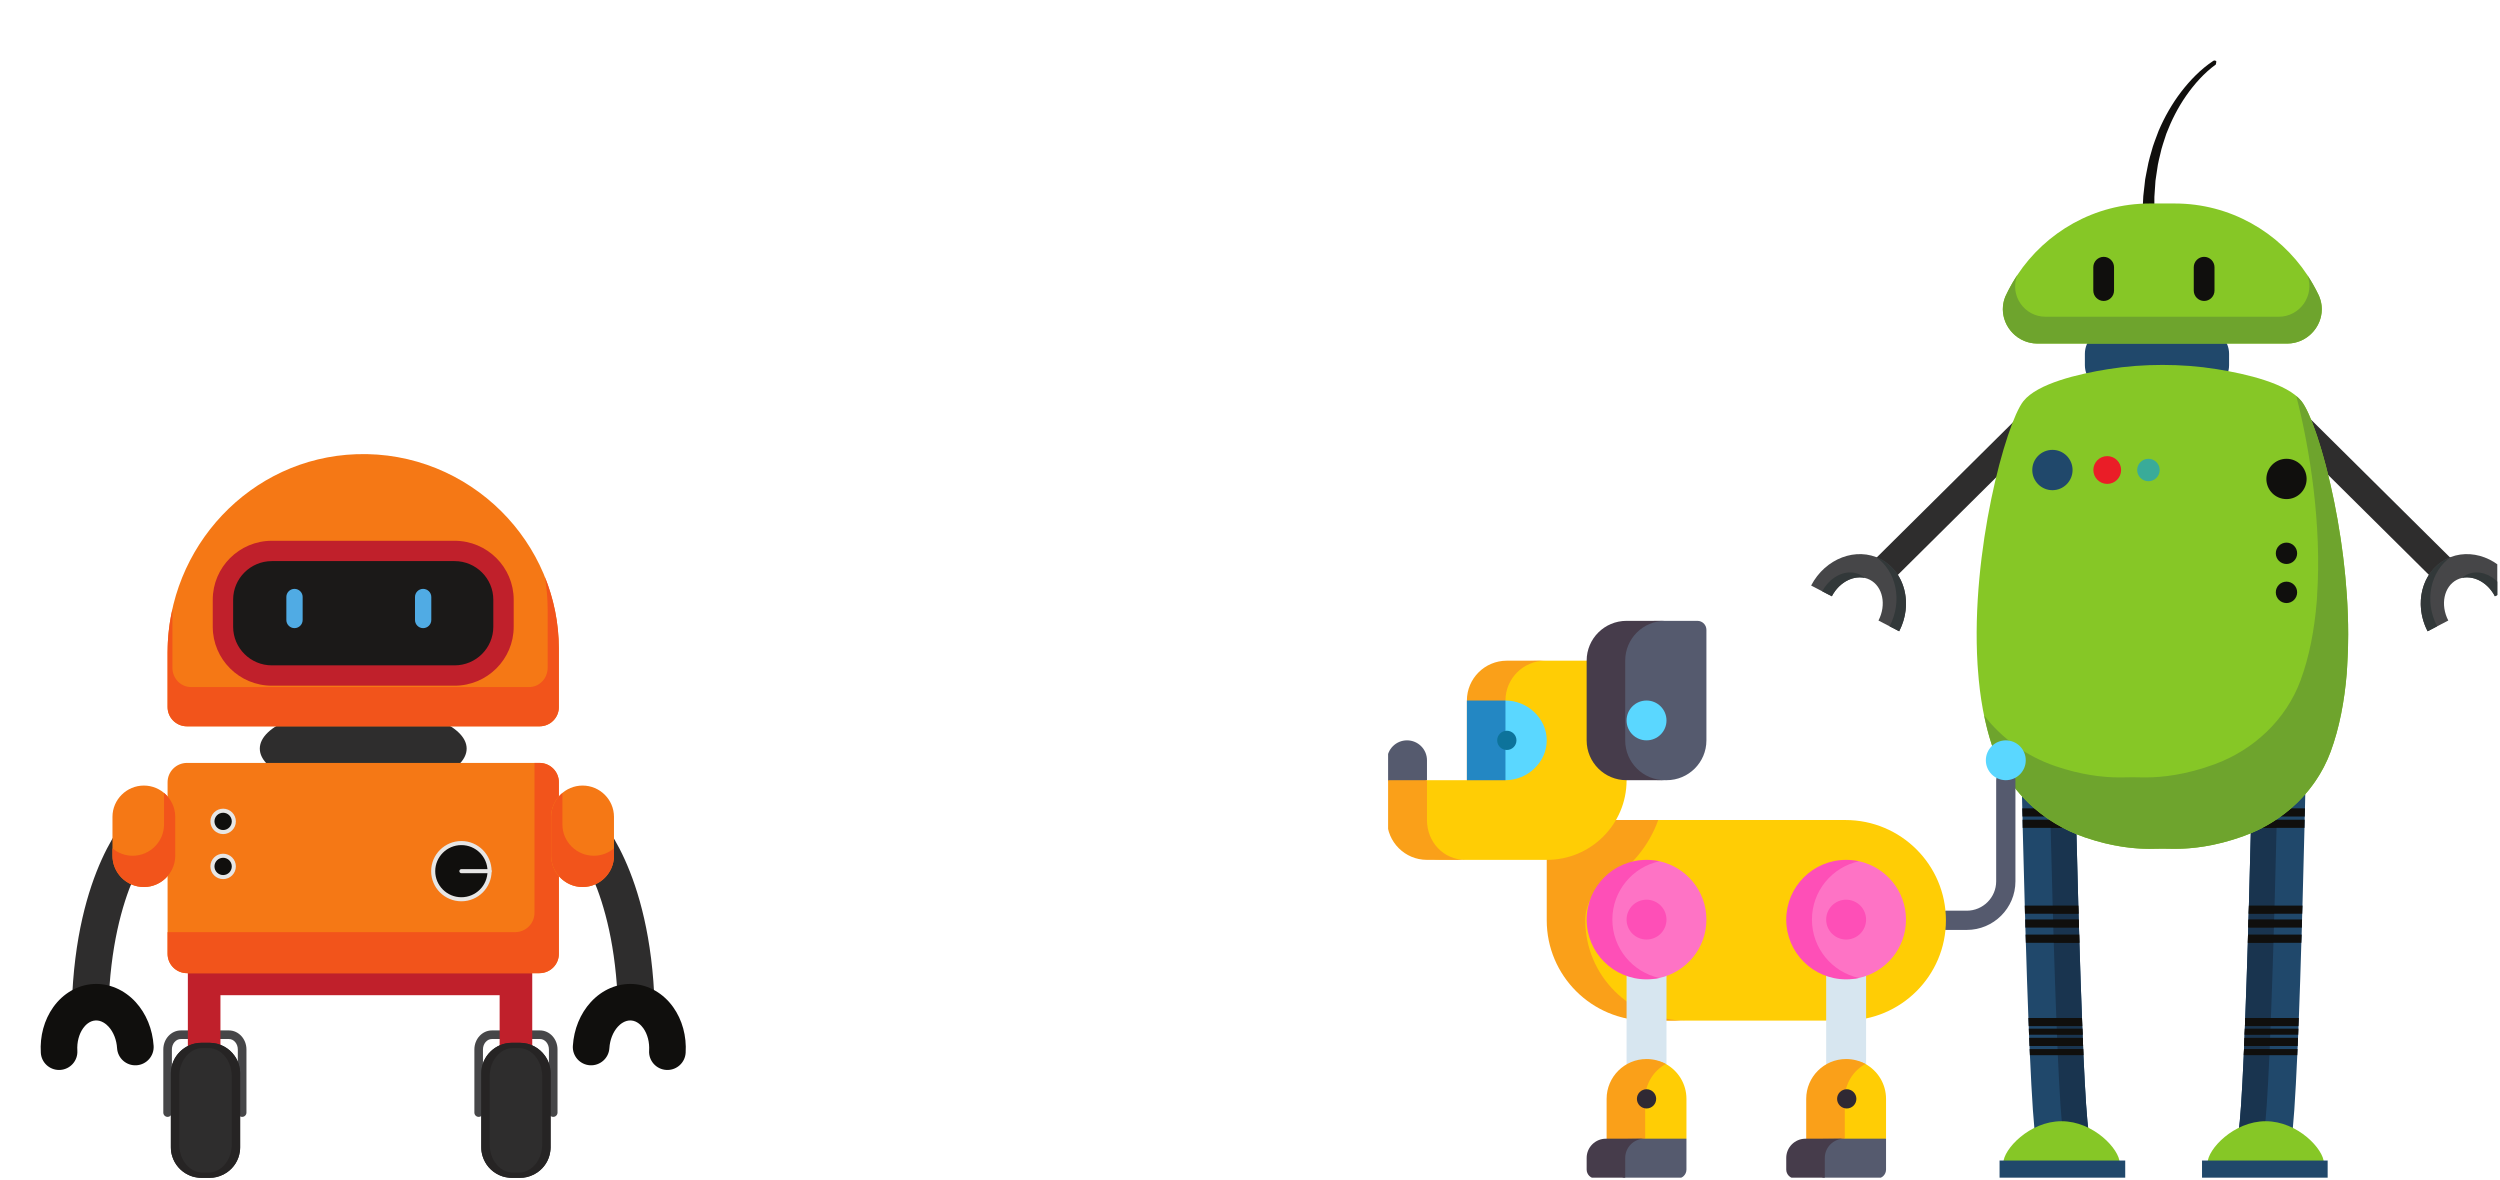 <svg xmlns="http://www.w3.org/2000/svg" xmlns:xlink="http://www.w3.org/1999/xlink" width="801" viewBox="0 0 600.75 283.5" height="378" preserveAspectRatio="xMidYMid meet"><defs><clipPath id="6690850616"><path d="M 581 133 L 600.098 133 L 600.098 152 L 581 152 Z M 581 133 " clip-rule="nonzero"></path></clipPath><clipPath id="783b54bb2f"><path d="M 591 138 L 600.098 138 L 600.098 144 L 591 144 Z M 591 138 " clip-rule="nonzero"></path></clipPath><clipPath id="ef0e769552"><path d="M 591 137 L 600.098 137 L 600.098 144 L 591 144 Z M 591 137 " clip-rule="nonzero"></path></clipPath><clipPath id="0df9a1521f"><path d="M 435.258 133 L 459 133 L 459 152 L 435.258 152 Z M 435.258 133 " clip-rule="nonzero"></path></clipPath><clipPath id="8647357254"><path d="M 514 14.535 L 533 14.535 L 533 55 L 514 55 Z M 514 14.535 " clip-rule="nonzero"></path></clipPath><clipPath id="238c343016"><path d="M 480 278 L 511 278 L 511 283 L 480 283 Z M 480 278 " clip-rule="nonzero"></path></clipPath><clipPath id="93719ef9f7"><path d="M 529 278 L 560 278 L 560 283 L 529 283 Z M 529 278 " clip-rule="nonzero"></path></clipPath><clipPath id="1ae6291eab"><path d="M 477 177 L 486.789 177 L 486.789 188 L 477 188 Z M 477 177 " clip-rule="nonzero"></path></clipPath><clipPath id="ee3d1897fa"><path d="M 333.559 177 L 343 177 L 343 191 L 333.559 191 Z M 333.559 177 " clip-rule="nonzero"></path></clipPath><clipPath id="4d3ad04a27"><path d="M 333.559 187 L 353 187 L 353 207 L 333.559 207 Z M 333.559 187 " clip-rule="nonzero"></path></clipPath><clipPath id="014ddfccff"><path d="M 384 149.188 L 411 149.188 L 411 188 L 384 188 Z M 384 149.188 " clip-rule="nonzero"></path></clipPath><clipPath id="9839c392e6"><path d="M 381 149.188 L 401 149.188 L 401 188 L 381 188 Z M 381 149.188 " clip-rule="nonzero"></path></clipPath><clipPath id="654ec4bc0c"><path d="M 384 273 L 406 273 L 406 283 L 384 283 Z M 384 273 " clip-rule="nonzero"></path></clipPath><clipPath id="21ac7e457b"><path d="M 381 273 L 396 273 L 396 283 L 381 283 Z M 381 273 " clip-rule="nonzero"></path></clipPath><clipPath id="5c2825e6b7"><path d="M 432 273 L 454 273 L 454 283 L 432 283 Z M 432 273 " clip-rule="nonzero"></path></clipPath><clipPath id="9b1ca386eb"><path d="M 429 273 L 444 273 L 444 283 L 429 283 Z M 429 273 " clip-rule="nonzero"></path></clipPath><clipPath id="f749368752"><path d="M 41 250 L 58 250 L 58 283 L 41 283 Z M 41 250 " clip-rule="nonzero"></path></clipPath><clipPath id="f4acee642d"><path d="M 115 250 L 133 250 L 133 283 L 115 283 Z M 115 250 " clip-rule="nonzero"></path></clipPath><clipPath id="4646c9067c"><path d="M 9.336 236 L 37 236 L 37 258 L 9.336 258 Z M 9.336 236 " clip-rule="nonzero"></path></clipPath></defs><path fill="#2e2d2d" d="M 587.203 140.305 C 586.371 140.305 585.535 139.988 584.895 139.359 L 545.121 99.914 C 543.84 98.645 543.832 96.574 545.102 95.285 C 546.371 94.004 548.445 93.992 549.715 95.262 L 589.5 134.707 C 590.777 135.977 590.789 138.059 589.52 139.336 C 588.879 139.977 588.039 140.305 587.203 140.305 " fill-opacity="1" fill-rule="nonzero"></path><g clip-path="url(#6690850616)"><path fill="#464648" d="M 583.352 151.695 L 588.324 149.113 C 586.363 145.32 587.273 140.945 590.371 139.328 C 593.465 137.73 597.566 139.496 599.527 143.285 L 604.5 140.703 C 601.113 134.184 593.621 131.336 587.789 134.359 C 581.957 137.395 579.973 145.164 583.352 151.695 " fill-opacity="1" fill-rule="nonzero"></path></g><g clip-path="url(#783b54bb2f)"><path fill="#b3d1d1" d="M 599.527 143.285 L 601.828 142.098 L 599.527 143.285 M 599.184 142.664 C 597.672 140.199 595.195 138.738 592.836 138.738 C 592.414 138.738 591.996 138.793 591.586 138.887 C 591.996 138.781 592.414 138.738 592.836 138.738 C 595.195 138.738 597.66 140.199 599.184 142.664 " fill-opacity="1" fill-rule="nonzero"></path></g><g clip-path="url(#ef0e769552)"><path fill="#323839" d="M 599.527 143.285 C 599.422 143.074 599.309 142.867 599.184 142.664 C 597.66 140.199 595.195 138.738 592.836 138.738 C 592.414 138.738 591.996 138.781 591.586 138.887 C 591.91 138.594 592.27 138.352 592.656 138.141 C 593.434 137.742 594.273 137.555 595.121 137.555 C 597.672 137.555 600.348 139.254 601.828 142.098 L 599.527 143.285 " fill-opacity="1" fill-rule="nonzero"></path></g><path fill="#323839" d="M 583.352 151.695 C 582.238 149.531 581.703 147.242 581.703 145.039 C 581.703 140.547 583.887 136.387 587.789 134.359 C 588.176 134.16 588.574 133.992 588.965 133.836 C 584.012 137.227 582.48 144.41 585.637 150.5 L 583.352 151.695 " fill-opacity="1" fill-rule="nonzero"></path><path fill="#2e2d2d" d="M 452.516 140.305 C 451.676 140.305 450.836 139.977 450.199 139.336 C 448.93 138.059 448.938 135.977 450.219 134.707 L 490 95.262 C 491.281 93.992 493.348 94.004 494.617 95.285 C 495.887 96.574 495.875 98.645 494.598 99.914 L 454.824 139.359 C 454.184 139.988 453.344 140.305 452.516 140.305 " fill-opacity="1" fill-rule="nonzero"></path><g clip-path="url(#0df9a1521f)"><path fill="#464648" d="M 456.367 151.695 L 451.395 149.113 C 453.355 145.32 452.441 140.945 449.348 139.328 C 446.254 137.73 442.152 139.496 440.188 143.285 L 435.215 140.703 C 438.605 134.184 446.094 131.336 451.93 134.359 C 457.762 137.395 459.746 145.164 456.367 151.695 " fill-opacity="1" fill-rule="nonzero"></path></g><path fill="#b3d1d1" d="M 440.188 143.285 L 437.891 142.098 L 440.188 143.285 M 440.535 142.664 C 442.055 140.199 444.523 138.738 446.883 138.738 C 447.301 138.738 447.723 138.781 448.129 138.887 C 447.723 138.793 447.301 138.738 446.883 138.738 C 444.523 138.738 442.055 140.199 440.535 142.664 " fill-opacity="1" fill-rule="nonzero"></path><path fill="#323839" d="M 440.188 143.285 L 437.891 142.098 C 439.371 139.254 442.047 137.555 444.594 137.555 C 445.445 137.555 446.285 137.742 447.062 138.141 C 447.449 138.352 447.805 138.594 448.129 138.887 C 447.723 138.781 447.301 138.738 446.883 138.738 C 444.523 138.738 442.055 140.199 440.535 142.664 C 440.41 142.867 440.293 143.074 440.188 143.285 " fill-opacity="1" fill-rule="nonzero"></path><path fill="#323839" d="M 456.367 151.695 L 454.078 150.5 C 457.238 144.41 455.707 137.227 450.754 133.836 C 451.141 133.992 451.539 134.16 451.93 134.359 C 455.832 136.387 458.012 140.547 458.012 145.039 C 458.012 147.242 457.477 149.531 456.367 151.695 " fill-opacity="1" fill-rule="nonzero"></path><g clip-path="url(#8647357254)"><path fill="#100f0d" d="M 532.426 15.523 C 529.68 17.516 527.316 20.172 525.344 22.988 C 523.375 25.82 521.801 28.91 520.57 32.133 C 520.059 33.781 519.438 35.387 519.102 37.086 C 518.914 37.926 518.672 38.746 518.535 39.598 L 518.148 42.16 C 518.086 42.578 518 43 517.961 43.43 L 517.875 44.719 L 517.699 47.293 C 517.645 49.016 517.719 50.734 517.719 52.457 L 517.719 52.594 C 517.719 53.391 517.066 54.043 516.27 54.055 C 515.465 54.055 514.812 53.402 514.812 52.594 L 514.812 52.543 C 514.887 50.734 514.906 48.93 515.031 47.137 L 515.336 44.445 L 515.484 43.102 C 515.547 42.664 515.652 42.211 515.734 41.781 L 516.262 39.125 C 516.438 38.242 516.734 37.383 516.965 36.512 C 517.395 34.758 518.117 33.098 518.727 31.406 C 520.152 28.09 521.938 24.941 524.117 22.086 C 526.32 19.238 528.809 16.645 531.859 14.621 C 532.102 14.461 532.438 14.523 532.594 14.777 L 532.469 15.492 L 532.426 15.523 " fill-opacity="1" fill-rule="nonzero"></path></g><path fill="#20486b" d="M 529.773 93.637 L 506.883 93.637 C 503.648 93.637 500.996 90.988 500.996 87.746 L 500.996 85.016 C 500.996 81.781 503.648 79.125 506.883 79.125 L 529.773 79.125 C 533.004 79.125 535.648 81.781 535.648 85.016 L 535.648 87.746 C 535.648 90.988 533.004 93.637 529.773 93.637 " fill-opacity="1" fill-rule="nonzero"></path><path fill="#86c726" d="M 549.582 82.559 L 489.625 82.559 C 483.789 82.559 479.719 76.66 481.848 71.336 L 482.07 70.875 C 482.383 70.211 482.711 69.551 483.066 68.922 L 483.602 67.965 C 483.789 67.648 483.969 67.344 484.168 67.031 C 484.355 66.727 484.547 66.422 484.746 66.117 C 491.586 55.766 503.336 48.898 516.617 48.898 L 522.598 48.898 C 535.867 48.898 547.617 55.766 554.469 66.117 L 554.469 66.129 C 554.742 66.539 554.992 66.938 555.234 67.344 C 555.434 67.66 555.633 67.996 555.812 68.32 C 556.293 69.16 556.734 70.012 557.156 70.883 L 557.344 71.312 C 559.504 76.637 555.434 82.559 549.582 82.559 " fill-opacity="1" fill-rule="nonzero"></path><path fill="#100f0d" d="M 505.516 72.32 C 504.145 72.32 503.02 71.199 503.02 69.824 L 503.02 64.219 C 503.02 62.84 504.145 61.719 505.516 61.719 C 506.883 61.719 508.004 62.84 508.004 64.219 L 508.004 69.824 C 508.004 71.199 506.883 72.32 505.516 72.32 " fill-opacity="1" fill-rule="nonzero"></path><path fill="#100f0d" d="M 529.656 72.32 C 528.281 72.32 527.16 71.199 527.16 69.824 L 527.16 64.219 C 527.16 62.84 528.281 61.719 529.656 61.719 C 531.02 61.719 532.145 62.84 532.145 64.219 L 532.145 69.824 C 532.145 71.199 531.02 72.32 529.656 72.32 " fill-opacity="1" fill-rule="nonzero"></path><path fill="#6ea42d" d="M 549.582 82.559 L 489.625 82.559 C 484.859 82.559 481.273 78.633 481.281 74.285 C 481.281 73.309 481.461 72.312 481.848 71.336 L 482.07 70.875 C 482.383 70.211 482.711 69.551 483.066 68.922 L 483.602 67.965 C 483.789 67.648 483.969 67.344 484.168 67.031 C 484.355 66.727 484.547 66.422 484.746 66.117 L 484.715 66.223 C 482.898 71.012 486.445 76.113 491.555 76.113 L 547.555 76.113 C 552.719 76.113 556.293 70.969 554.469 66.129 C 554.742 66.539 554.992 66.938 555.234 67.344 C 555.434 67.66 555.633 67.996 555.812 68.32 C 556.293 69.16 556.734 70.012 557.156 70.883 L 557.344 71.312 C 557.742 72.301 557.93 73.309 557.93 74.297 C 557.93 78.633 554.355 82.559 549.582 82.559 " fill-opacity="1" fill-rule="nonzero"></path><path fill="#20486b" d="M 496.809 279.395 C 496.402 279.48 495.98 279.52 495.594 279.52 C 492.562 279.52 489.863 277.367 489.266 274.293 C 488.742 271.531 488.238 263.613 487.789 253.566 C 487.766 253.086 487.746 252.59 487.723 252.098 C 487.715 251.855 487.703 251.605 487.691 251.352 C 487.66 250.703 487.641 250.039 487.609 249.391 C 487.598 249.137 487.59 248.887 487.578 248.645 C 487.566 248.148 487.547 247.668 487.523 247.184 L 487.504 246.586 C 487.473 245.934 487.453 245.273 487.422 244.621 C 487.199 238.816 486.988 232.633 486.812 226.555 C 486.789 225.891 486.77 225.242 486.75 224.59 C 486.738 224.035 486.719 223.465 486.695 222.91 C 486.688 222.25 486.664 221.598 486.652 220.945 C 486.633 220.484 486.621 220.035 486.602 219.57 C 486.582 218.922 486.57 218.258 486.551 217.609 C 486.359 210.73 486.191 204.273 486.055 198.941 C 486.047 198.27 486.035 197.609 486.023 196.977 C 486.016 196.715 486.004 196.465 486.004 196.211 C 485.984 195.539 485.973 194.879 485.953 194.246 C 485.855 190.016 485.793 186.961 485.762 185.617 C 485.688 182.07 488.512 179.109 492.066 179.047 L 492.195 179.047 C 495.699 179.047 498.562 181.84 498.637 185.344 C 498.688 188.18 498.75 191.16 498.824 194.246 C 498.836 194.898 498.855 195.559 498.867 196.211 C 498.875 196.465 498.887 196.715 498.887 196.977 C 498.906 197.629 498.918 198.281 498.938 198.941 C 499.086 204.988 499.242 211.32 499.422 217.609 C 499.441 218.27 499.465 218.922 499.484 219.57 C 499.484 220.035 499.508 220.496 499.516 220.945 C 499.527 221.598 499.559 222.258 499.578 222.91 C 499.59 223.465 499.609 224.035 499.633 224.59 C 499.641 225.242 499.664 225.902 499.684 226.555 C 499.875 232.875 500.082 239.004 500.305 244.621 C 500.312 245.285 500.344 245.934 500.367 246.586 L 500.398 247.184 C 500.418 247.668 500.441 248.148 500.461 248.645 C 500.461 248.895 500.473 249.137 500.48 249.391 C 500.512 250.051 500.543 250.711 500.566 251.352 C 500.574 251.605 500.586 251.855 500.598 252.098 C 500.617 252.59 500.641 253.086 500.648 253.566 C 501.078 262.902 501.508 269.727 501.918 271.855 C 502.59 275.352 500.305 278.734 496.809 279.395 " fill-opacity="1" fill-rule="nonzero"></path><path fill="#100f0d" d="M 498.867 196.211 L 486.004 196.211 C 485.984 195.539 485.973 194.879 485.953 194.246 L 498.824 194.246 C 498.836 194.898 498.855 195.559 498.867 196.211 " fill-opacity="1" fill-rule="nonzero"></path><path fill="#100f0d" d="M 498.938 198.941 L 486.055 198.941 C 486.047 198.27 486.035 197.609 486.023 196.977 L 498.887 196.977 C 498.906 197.629 498.918 198.281 498.938 198.941 " fill-opacity="1" fill-rule="nonzero"></path><path fill="#100f0d" d="M 499.484 219.57 L 486.602 219.57 C 486.582 218.922 486.57 218.258 486.551 217.609 L 499.422 217.609 C 499.441 218.27 499.465 218.922 499.484 219.57 " fill-opacity="1" fill-rule="nonzero"></path><path fill="#100f0d" d="M 499.578 222.91 L 486.695 222.91 C 486.688 222.25 486.664 221.598 486.652 220.945 L 499.516 220.945 C 499.527 221.598 499.559 222.258 499.578 222.91 " fill-opacity="1" fill-rule="nonzero"></path><path fill="#100f0d" d="M 499.684 226.555 L 486.812 226.555 C 486.789 225.891 486.77 225.242 486.75 224.59 L 499.633 224.59 C 499.641 225.242 499.664 225.902 499.684 226.555 " fill-opacity="1" fill-rule="nonzero"></path><path fill="#100f0d" d="M 500.461 248.645 L 487.578 248.645 C 487.566 248.148 487.547 247.668 487.523 247.184 L 500.398 247.184 C 500.418 247.668 500.441 248.148 500.461 248.645 " fill-opacity="1" fill-rule="nonzero"></path><path fill="#100f0d" d="M 500.648 253.566 L 487.789 253.566 C 487.766 253.086 487.746 252.59 487.723 252.098 L 500.598 252.098 C 500.617 252.59 500.641 253.086 500.648 253.566 " fill-opacity="1" fill-rule="nonzero"></path><path fill="#100f0d" d="M 500.367 246.586 L 487.504 246.586 C 487.473 245.934 487.453 245.273 487.422 244.621 L 500.305 244.621 C 500.312 245.285 500.344 245.934 500.367 246.586 " fill-opacity="1" fill-rule="nonzero"></path><path fill="#100f0d" d="M 500.566 251.352 L 487.691 251.352 C 487.66 250.703 487.641 250.039 487.609 249.391 L 500.48 249.391 C 500.512 250.051 500.543 250.711 500.566 251.352 " fill-opacity="1" fill-rule="nonzero"></path><path fill="#9fb9c4" d="M 495.594 279.52 C 495.582 279.52 495.582 279.52 495.57 279.52 C 495.582 279.52 495.582 279.52 495.594 279.52 C 495.98 279.52 496.402 279.48 496.809 279.395 C 499.895 278.809 502.035 276.109 502.035 273.086 C 502.035 276.109 499.895 278.809 496.809 279.395 C 496.402 279.48 495.98 279.52 495.594 279.52 M 495.57 279.52 C 495.562 279.52 495.562 279.52 495.562 279.52 C 495.562 279.52 495.562 279.52 495.57 279.52 M 495.551 279.52 C 495.551 279.52 495.539 279.52 495.539 279.52 C 495.539 279.52 495.551 279.52 495.551 279.52 M 495.531 279.52 C 495.531 279.52 495.52 279.52 495.52 279.52 C 495.52 279.52 495.531 279.52 495.531 279.52 " fill-opacity="1" fill-rule="nonzero"></path><path fill="#19344f" d="M 495.594 279.52 C 495.582 279.52 495.582 279.52 495.57 279.52 C 495.562 279.52 495.562 279.52 495.562 279.52 C 495.551 279.52 495.551 279.52 495.551 279.52 C 495.551 279.52 495.539 279.52 495.539 279.52 C 495.531 279.52 495.531 279.52 495.531 279.52 C 495.531 279.52 495.52 279.52 495.52 279.52 C 495.52 279.52 495.508 279.52 495.508 279.52 C 494.438 279.5 493.41 279.215 492.508 278.723 C 494.898 277.422 496.285 274.68 495.75 271.855 C 495.34 269.727 494.91 262.902 494.492 253.566 L 500.648 253.566 C 501.078 262.902 501.508 269.727 501.918 271.855 C 501.992 272.277 502.035 272.676 502.035 273.086 C 502.035 276.109 499.895 278.809 496.809 279.395 C 496.402 279.48 495.98 279.52 495.594 279.52 M 500.598 252.098 L 494.43 252.098 C 494.418 251.855 494.406 251.605 494.398 251.352 L 500.566 251.352 C 500.574 251.605 500.586 251.855 500.598 252.098 " fill-opacity="1" fill-rule="nonzero"></path><path fill="#100f0d" d="M 500.648 253.566 L 494.492 253.566 C 494.469 253.086 494.449 252.59 494.43 252.098 L 500.598 252.098 C 500.617 252.59 500.641 253.086 500.648 253.566 " fill-opacity="1" fill-rule="nonzero"></path><path fill="#19344f" d="M 500.48 249.391 L 494.312 249.391 C 494.312 249.137 494.293 248.895 494.293 248.645 L 500.461 248.645 C 500.461 248.895 500.473 249.137 500.48 249.391 M 500.398 247.184 L 494.23 247.184 L 494.207 246.586 L 500.367 246.586 L 500.398 247.184 M 500.305 244.621 L 494.133 244.621 C 493.914 239.004 493.715 232.875 493.516 226.555 L 499.684 226.555 C 499.875 232.875 500.082 239.004 500.305 244.621 M 499.633 224.59 L 493.453 224.59 C 493.43 224.035 493.422 223.465 493.41 222.91 L 499.578 222.91 C 499.59 223.465 499.609 224.035 499.633 224.59 M 499.516 220.945 L 493.348 220.945 C 493.336 220.496 493.328 220.035 493.316 219.57 L 499.484 219.57 C 499.484 220.035 499.508 220.496 499.516 220.945 M 499.422 217.609 L 493.254 217.609 C 493.086 211.32 492.918 204.988 492.77 198.941 L 495.738 198.941 C 496.789 199.496 497.871 200 498.973 200.453 C 499.105 206.039 499.266 211.832 499.422 217.609 " fill-opacity="1" fill-rule="nonzero"></path><path fill="#100f0d" d="M 495.738 198.941 L 492.77 198.941 C 492.75 198.352 492.738 197.754 492.73 197.168 C 493.703 197.809 494.699 198.395 495.738 198.941 " fill-opacity="1" fill-rule="nonzero"></path><path fill="#100f0d" d="M 499.484 219.57 L 493.316 219.57 C 493.297 218.922 493.273 218.27 493.254 217.609 L 499.422 217.609 C 499.441 218.27 499.465 218.922 499.484 219.57 " fill-opacity="1" fill-rule="nonzero"></path><path fill="#100f0d" d="M 499.578 222.91 L 493.41 222.91 C 493.391 222.258 493.367 221.598 493.348 220.945 L 499.516 220.945 C 499.527 221.598 499.559 222.258 499.578 222.91 " fill-opacity="1" fill-rule="nonzero"></path><path fill="#100f0d" d="M 499.684 226.555 L 493.516 226.555 C 493.496 225.902 493.484 225.242 493.453 224.59 L 499.633 224.59 C 499.641 225.242 499.664 225.902 499.684 226.555 " fill-opacity="1" fill-rule="nonzero"></path><path fill="#100f0d" d="M 500.461 248.645 L 494.293 248.645 C 494.262 248.148 494.25 247.668 494.23 247.184 L 500.398 247.184 C 500.418 247.668 500.441 248.148 500.461 248.645 " fill-opacity="1" fill-rule="nonzero"></path><path fill="#100f0d" d="M 500.367 246.586 L 494.207 246.586 C 494.188 245.934 494.156 245.285 494.133 244.621 L 500.305 244.621 C 500.312 245.285 500.344 245.934 500.367 246.586 " fill-opacity="1" fill-rule="nonzero"></path><path fill="#100f0d" d="M 500.566 251.352 L 494.398 251.352 C 494.375 250.711 494.344 250.051 494.312 249.391 L 500.48 249.391 C 500.512 250.051 500.543 250.711 500.566 251.352 " fill-opacity="1" fill-rule="nonzero"></path><path fill="#86c726" d="M 481.398 279.469 C 481.398 282.734 487.66 282.723 495.383 282.723 C 503.105 282.723 509.355 282.734 509.355 279.469 C 509.355 276.215 503.105 269.43 495.383 269.43 C 487.66 269.43 481.398 276.215 481.398 279.469 " fill-opacity="1" fill-rule="nonzero"></path><g clip-path="url(#238c343016)"><path fill="#20486b" d="M 480.496 283.312 L 510.691 283.312 L 510.691 278.879 L 480.496 278.879 L 480.496 283.312 " fill-opacity="1" fill-rule="nonzero"></path></g><path fill="#20486b" d="M 543.023 279.395 C 543.434 279.48 543.84 279.52 544.242 279.52 C 547.273 279.52 549.969 277.367 550.555 274.293 C 551.09 271.531 551.586 263.613 552.035 253.566 C 552.055 253.086 552.078 252.59 552.098 252.098 C 552.117 251.855 552.129 251.605 552.141 251.352 C 552.172 250.703 552.184 250.039 552.215 249.391 C 552.223 249.137 552.234 248.887 552.254 248.645 C 552.266 248.148 552.285 247.668 552.309 247.184 L 552.328 246.586 C 552.359 245.934 552.383 245.273 552.414 244.621 C 552.633 238.816 552.844 232.633 553.012 226.555 C 553.043 225.891 553.062 225.242 553.086 224.59 C 553.094 224.035 553.117 223.465 553.137 222.91 C 553.148 222.25 553.168 221.598 553.18 220.945 C 553.199 220.484 553.211 220.035 553.219 219.57 C 553.242 218.922 553.262 218.258 553.285 217.609 C 553.473 210.73 553.641 204.273 553.766 198.941 C 553.789 198.27 553.797 197.609 553.809 196.977 C 553.82 196.715 553.828 196.465 553.828 196.211 C 553.852 195.539 553.859 194.879 553.883 194.246 C 553.977 190.016 554.039 186.961 554.07 185.617 C 554.145 182.07 551.32 179.109 547.766 179.047 L 547.641 179.047 C 544.137 179.047 541.27 181.84 541.199 185.344 C 541.137 188.18 541.082 191.16 541.008 194.246 C 540.988 194.898 540.977 195.559 540.957 196.211 C 540.957 196.465 540.945 196.715 540.934 196.977 C 540.926 197.629 540.914 198.281 540.895 198.941 C 540.746 204.988 540.59 211.32 540.41 217.609 C 540.391 218.27 540.367 218.922 540.348 219.57 C 540.336 220.035 540.328 220.496 540.305 220.945 C 540.297 221.598 540.273 222.258 540.254 222.91 C 540.242 223.465 540.223 224.035 540.199 224.59 C 540.18 225.242 540.168 225.902 540.148 226.555 C 539.949 232.875 539.75 239.004 539.531 244.621 C 539.508 245.285 539.477 245.934 539.457 246.586 L 539.434 247.184 C 539.414 247.668 539.395 248.148 539.371 248.645 C 539.371 248.895 539.352 249.137 539.352 249.391 C 539.32 250.051 539.289 250.711 539.266 251.352 C 539.258 251.605 539.246 251.855 539.234 252.098 C 539.215 252.59 539.195 253.086 539.172 253.566 C 538.754 262.902 538.324 269.727 537.914 271.855 C 537.242 275.352 539.531 278.734 543.023 279.395 " fill-opacity="1" fill-rule="nonzero"></path><path fill="#100f0d" d="M 540.957 196.211 L 553.828 196.211 C 553.852 195.539 553.859 194.879 553.883 194.246 L 541.008 194.246 C 540.988 194.898 540.977 195.559 540.957 196.211 " fill-opacity="1" fill-rule="nonzero"></path><path fill="#100f0d" d="M 540.895 198.941 L 553.766 198.941 C 553.789 198.27 553.797 197.609 553.809 196.977 L 540.934 196.977 C 540.926 197.629 540.914 198.281 540.895 198.941 " fill-opacity="1" fill-rule="nonzero"></path><path fill="#100f0d" d="M 540.348 219.57 L 553.219 219.57 C 553.242 218.922 553.262 218.258 553.285 217.609 L 540.41 217.609 C 540.391 218.27 540.367 218.922 540.348 219.57 " fill-opacity="1" fill-rule="nonzero"></path><path fill="#100f0d" d="M 540.254 222.91 L 553.137 222.91 C 553.148 222.25 553.168 221.598 553.18 220.945 L 540.305 220.945 C 540.297 221.598 540.273 222.258 540.254 222.91 " fill-opacity="1" fill-rule="nonzero"></path><path fill="#100f0d" d="M 540.148 226.555 L 553.012 226.555 C 553.043 225.891 553.062 225.242 553.086 224.59 L 540.199 224.59 C 540.18 225.242 540.168 225.902 540.148 226.555 " fill-opacity="1" fill-rule="nonzero"></path><path fill="#100f0d" d="M 539.371 248.645 L 552.254 248.645 C 552.266 248.148 552.285 247.668 552.309 247.184 L 539.434 247.184 C 539.414 247.668 539.395 248.148 539.371 248.645 " fill-opacity="1" fill-rule="nonzero"></path><path fill="#100f0d" d="M 539.172 253.566 L 552.035 253.566 C 552.055 253.086 552.078 252.59 552.098 252.098 L 539.234 252.098 C 539.215 252.59 539.195 253.086 539.172 253.566 " fill-opacity="1" fill-rule="nonzero"></path><path fill="#100f0d" d="M 539.457 246.586 L 552.328 246.586 C 552.359 245.934 552.383 245.273 552.414 244.621 L 539.531 244.621 C 539.508 245.285 539.477 245.934 539.457 246.586 " fill-opacity="1" fill-rule="nonzero"></path><path fill="#100f0d" d="M 539.266 251.352 L 552.141 251.352 C 552.172 250.703 552.184 250.039 552.215 249.391 L 539.352 249.391 C 539.32 250.051 539.289 250.711 539.266 251.352 " fill-opacity="1" fill-rule="nonzero"></path><path fill="#9fb9c4" d="M 544.242 279.52 C 543.84 279.52 543.434 279.48 543.023 279.395 C 539.938 278.809 537.797 276.109 537.797 273.086 C 537.797 276.109 539.938 278.809 543.023 279.395 C 543.434 279.48 543.84 279.52 544.242 279.52 C 544.25 279.52 544.25 279.52 544.262 279.52 C 544.25 279.52 544.25 279.52 544.242 279.52 M 544.262 279.52 C 544.273 279.52 544.273 279.52 544.273 279.52 C 544.273 279.52 544.273 279.52 544.262 279.52 M 544.281 279.52 C 544.281 279.52 544.293 279.52 544.293 279.52 C 544.293 279.52 544.281 279.52 544.281 279.52 " fill-opacity="1" fill-rule="nonzero"></path><path fill="#19344f" d="M 544.242 279.52 C 543.84 279.52 543.434 279.48 543.023 279.395 C 539.938 278.809 537.797 276.109 537.797 273.086 C 537.797 272.676 537.84 272.277 537.914 271.855 C 538.324 269.727 538.754 262.902 539.172 253.566 L 545.344 253.566 C 544.922 262.902 544.492 269.727 544.082 271.855 C 543.547 274.68 544.934 277.422 547.312 278.723 C 546.41 279.215 545.395 279.5 544.324 279.52 C 544.312 279.52 544.312 279.52 544.305 279.52 C 544.305 279.52 544.293 279.52 544.293 279.52 C 544.293 279.52 544.281 279.52 544.281 279.52 C 544.281 279.52 544.281 279.52 544.273 279.52 C 544.273 279.52 544.273 279.52 544.262 279.52 C 544.25 279.52 544.25 279.52 544.242 279.52 M 545.406 252.098 L 539.234 252.098 C 539.246 251.855 539.258 251.605 539.266 251.352 L 545.438 251.352 C 545.426 251.605 545.414 251.855 545.406 252.098 " fill-opacity="1" fill-rule="nonzero"></path><path fill="#100f0d" d="M 545.344 253.566 L 539.172 253.566 C 539.195 253.086 539.215 252.59 539.234 252.098 L 545.406 252.098 C 545.383 252.59 545.352 253.086 545.344 253.566 " fill-opacity="1" fill-rule="nonzero"></path><path fill="#19344f" d="M 545.508 249.391 L 539.352 249.391 C 539.352 249.137 539.371 248.895 539.371 248.645 L 545.543 248.645 C 545.531 248.895 545.52 249.137 545.508 249.391 M 545.605 247.184 L 539.434 247.184 L 539.457 246.586 L 545.625 246.586 L 545.605 247.184 M 545.699 244.621 L 539.531 244.621 C 539.75 239.004 539.949 232.875 540.148 226.555 L 546.316 226.555 C 546.117 232.875 545.918 239.004 545.699 244.621 " fill-opacity="1" fill-rule="nonzero"></path><path fill="#19344f" d="M 546.371 224.59 L 540.199 224.59 C 540.223 224.035 540.242 223.465 540.254 222.91 L 546.422 222.91 C 546.41 223.465 546.391 224.035 546.371 224.59 M 546.477 220.945 L 540.305 220.945 C 540.328 220.496 540.336 220.035 540.348 219.57 L 546.516 219.57 C 546.508 220.035 546.496 220.496 546.477 220.945 M 546.578 217.609 L 540.41 217.609 C 540.566 211.762 540.727 205.891 540.863 200.242 C 541.805 199.844 542.73 199.414 543.633 198.941 L 547.062 198.941 C 546.914 204.988 546.746 211.32 546.578 217.609 M 547.113 196.977 L 546.957 196.977 C 547.012 196.945 547.062 196.902 547.113 196.871 C 547.113 196.902 547.113 196.945 547.113 196.977 " fill-opacity="1" fill-rule="nonzero"></path><path fill="#100f0d" d="M 547.062 198.941 L 543.633 198.941 C 544.773 198.344 545.887 197.691 546.957 196.977 L 547.113 196.977 C 547.094 197.629 547.082 198.281 547.062 198.941 " fill-opacity="1" fill-rule="nonzero"></path><path fill="#100f0d" d="M 546.516 219.57 L 540.348 219.57 C 540.367 218.922 540.391 218.27 540.41 217.609 L 546.578 217.609 C 546.559 218.27 546.539 218.922 546.516 219.57 " fill-opacity="1" fill-rule="nonzero"></path><path fill="#100f0d" d="M 546.422 222.91 L 540.254 222.91 C 540.273 222.258 540.297 221.598 540.305 220.945 L 546.477 220.945 C 546.465 221.598 546.445 222.258 546.422 222.91 " fill-opacity="1" fill-rule="nonzero"></path><path fill="#100f0d" d="M 546.316 226.555 L 540.148 226.555 C 540.168 225.902 540.18 225.242 540.199 224.59 L 546.371 224.59 C 546.348 225.242 546.34 225.902 546.316 226.555 " fill-opacity="1" fill-rule="nonzero"></path><path fill="#100f0d" d="M 545.543 248.645 L 539.371 248.645 C 539.395 248.148 539.414 247.668 539.434 247.184 L 545.605 247.184 C 545.582 247.668 545.562 248.148 545.543 248.645 " fill-opacity="1" fill-rule="nonzero"></path><path fill="#100f0d" d="M 545.625 246.586 L 539.457 246.586 C 539.477 245.934 539.508 245.285 539.531 244.621 L 545.699 244.621 C 545.676 245.285 545.645 245.934 545.625 246.586 " fill-opacity="1" fill-rule="nonzero"></path><path fill="#100f0d" d="M 545.438 251.352 L 539.266 251.352 C 539.289 250.711 539.32 250.051 539.352 249.391 L 545.508 249.391 C 545.488 250.051 545.457 250.711 545.438 251.352 " fill-opacity="1" fill-rule="nonzero"></path><path fill="#86c726" d="M 558.426 279.469 C 558.426 282.734 552.172 282.723 544.449 282.723 C 536.73 282.723 530.477 282.734 530.477 279.469 C 530.477 276.215 536.73 269.43 544.449 269.43 C 552.172 269.43 558.426 276.215 558.426 279.469 " fill-opacity="1" fill-rule="nonzero"></path><g clip-path="url(#93719ef9f7)"><path fill="#20486b" d="M 559.336 283.312 L 529.145 283.312 L 529.145 278.879 L 559.336 278.879 L 559.336 283.312 " fill-opacity="1" fill-rule="nonzero"></path></g><path fill="#86c726" d="M 564.016 160.273 C 563.996 160.789 563.953 161.293 563.922 161.785 L 563.922 161.805 C 563.367 168.516 562.148 174.93 560.062 180.598 C 556.566 190.102 548.781 197.387 539.289 200.852 C 532.027 203.52 525.996 204.074 521.738 203.961 C 520.332 203.918 518.938 203.918 517.531 203.961 C 513.492 204.074 507.855 203.57 501.078 201.25 C 490.672 197.68 482.281 189.734 478.742 179.316 C 476.844 173.711 475.754 167.434 475.293 160.883 C 475.25 160.453 475.219 160.02 475.199 159.59 L 475.199 159.578 C 473.562 132.586 481.977 101.781 486.215 96.406 C 489.59 92.145 499.441 89.844 506.629 88.699 C 510.93 88.008 515.273 87.691 519.629 87.691 C 523.992 87.691 528.336 88.008 532.637 88.699 C 539.812 89.844 549.676 92.145 553.043 96.406 C 557.332 101.824 565.852 133.133 564.016 160.273 " fill-opacity="1" fill-rule="nonzero"></path><path fill="#d8d5e5" d="M 516.492 203.98 C 516.48 203.98 516.48 203.98 516.48 203.98 C 516.48 203.98 516.48 203.98 516.492 203.98 M 516.586 203.98 C 516.586 203.98 516.586 203.98 516.598 203.98 C 516.586 203.98 516.586 203.98 516.586 203.98 M 516.617 203.98 C 516.617 203.98 516.629 203.98 516.629 203.98 C 516.629 203.98 516.617 203.98 516.617 203.98 M 516.648 203.98 C 516.66 203.98 516.66 203.98 516.66 203.98 C 516.66 203.98 516.66 203.98 516.648 203.98 M 516.68 203.969 C 516.691 203.969 516.691 203.969 516.691 203.969 C 516.691 203.969 516.691 203.969 516.68 203.969 M 516.711 203.969 C 516.723 203.969 516.723 203.969 516.734 203.969 C 516.723 203.969 516.723 203.969 516.711 203.969 M 516.742 203.969 C 516.754 203.969 516.754 203.969 516.766 203.969 C 516.754 203.969 516.754 203.969 516.742 203.969 M 516.773 203.969 C 516.785 203.969 516.797 203.969 516.797 203.969 C 516.797 203.969 516.785 203.969 516.773 203.969 M 522.754 203.969 C 526.836 203.969 532.332 203.34 538.836 201.02 C 532.332 203.34 526.836 203.969 522.754 203.969 M 516.805 203.969 C 516.816 203.969 516.828 203.969 516.828 203.969 C 516.828 203.969 516.816 203.969 516.805 203.969 M 516.848 203.969 C 516.848 203.969 516.859 203.969 516.867 203.969 C 516.859 203.969 516.848 203.969 516.848 203.969 M 516.879 203.969 C 516.879 203.969 516.891 203.969 516.898 203.969 C 516.891 203.969 516.879 203.969 516.879 203.969 M 516.91 203.969 C 516.91 203.969 516.922 203.969 516.934 203.969 C 516.922 203.969 516.91 203.969 516.91 203.969 M 516.941 203.969 C 516.953 203.969 516.953 203.969 516.965 203.969 C 516.953 203.969 516.953 203.969 516.941 203.969 M 516.973 203.969 C 516.984 203.969 516.984 203.969 516.996 203.969 C 516.984 203.969 516.984 203.969 516.973 203.969 M 517.004 203.969 C 517.016 203.969 517.027 203.969 517.035 203.969 C 517.027 203.969 517.016 203.969 517.004 203.969 M 517.035 203.969 C 517.047 203.969 517.059 203.969 517.066 203.969 C 517.059 203.969 517.047 203.969 517.035 203.969 M 517.066 203.969 C 517.078 203.969 517.09 203.969 517.102 203.969 C 517.09 203.969 517.078 203.969 517.066 203.969 M 517.102 203.969 C 517.109 203.969 517.121 203.969 517.133 203.969 C 517.121 203.969 517.109 203.969 517.102 203.969 M 517.133 203.969 C 517.141 203.969 517.152 203.969 517.164 203.969 C 517.152 203.969 517.141 203.969 517.133 203.969 M 517.164 203.969 C 517.172 203.969 517.184 203.969 517.195 203.969 C 517.184 203.969 517.172 203.969 517.164 203.969 M 517.203 203.969 C 517.203 203.969 517.215 203.969 517.227 203.969 C 517.215 203.969 517.203 203.969 517.203 203.969 M 517.234 203.969 C 517.234 203.969 517.246 203.969 517.258 203.969 C 517.246 203.969 517.234 203.969 517.234 203.969 M 517.266 203.969 C 517.266 203.969 517.277 203.969 517.277 203.969 C 517.277 203.969 517.266 203.969 517.266 203.969 M 517.301 203.969 C 517.309 203.969 517.309 203.969 517.309 203.969 C 517.309 203.969 517.309 203.969 517.301 203.969 M 517.332 203.969 C 517.34 203.969 517.34 203.969 517.34 203.969 C 517.34 203.969 517.34 203.969 517.332 203.969 M 517.402 203.969 C 517.402 203.969 517.402 203.961 517.402 203.961 C 517.402 203.961 517.402 203.969 517.402 203.969 M 521.77 203.961 C 521.758 203.961 521.746 203.961 521.738 203.961 C 521.035 203.938 520.332 203.93 519.629 203.93 C 518.938 203.93 518.234 203.938 517.531 203.961 C 518.234 203.938 518.938 203.93 519.629 203.93 C 520.332 203.93 521.035 203.938 521.738 203.961 C 521.746 203.961 521.758 203.961 521.77 203.961 M 501.195 201.281 C 501.152 201.273 501.109 201.262 501.078 201.25 C 500.367 201 499.664 200.734 498.973 200.453 C 499.664 200.734 500.367 201 501.078 201.25 C 501.109 201.262 501.152 201.273 501.195 201.281 " fill-opacity="1" fill-rule="nonzero"></path><path fill="#6ea42d" d="M 516.492 203.98 C 516.48 203.98 516.48 203.98 516.48 203.98 C 512.559 203.969 507.352 203.383 501.195 201.281 C 501.152 201.273 501.109 201.262 501.078 201.25 C 500.367 201 499.664 200.734 498.973 200.453 C 497.871 200 496.789 199.496 495.738 198.941 C 487.852 194.785 481.648 187.887 478.742 179.316 C 477.957 176.977 477.328 174.5 476.805 171.949 C 481.094 177.512 487.043 181.742 493.863 184.086 C 500.074 186.207 505.316 186.816 509.262 186.816 C 509.621 186.816 509.977 186.805 510.324 186.805 C 511.023 186.781 511.719 186.773 512.422 186.773 C 513.125 186.773 513.816 186.781 514.52 186.805 C 514.855 186.805 515.191 186.816 515.547 186.816 C 519.723 186.816 525.367 186.141 532.07 183.688 C 541.574 180.223 549.348 172.934 552.844 163.434 C 554.93 157.762 556.148 151.359 556.703 144.641 L 556.703 144.629 C 556.746 144.125 556.789 143.621 556.797 143.105 C 557.93 126.352 555.121 108.02 551.793 95.156 C 552.266 95.555 552.695 95.965 553.043 96.406 C 556.926 101.309 564.27 127.398 564.27 152.43 C 564.27 155.066 564.184 157.691 564.016 160.273 C 563.996 160.789 563.953 161.293 563.922 161.785 L 563.922 161.805 C 563.367 168.516 562.148 174.93 560.062 180.598 C 558.098 185.941 554.773 190.594 550.547 194.246 C 549.75 194.941 548.918 195.59 548.059 196.211 C 547.691 196.473 547.336 196.727 546.957 196.977 C 545.887 197.691 544.773 198.344 543.633 198.941 C 542.73 199.414 541.805 199.844 540.863 200.242 C 540.336 200.453 539.812 200.664 539.289 200.852 C 539.266 200.863 539.234 200.871 539.215 200.883 C 539.164 200.902 539.121 200.914 539.078 200.938 C 539.059 200.938 539.047 200.938 539.035 200.945 C 539.016 200.957 539.004 200.957 538.984 200.969 C 538.934 200.988 538.879 201 538.836 201.02 C 532.332 203.34 526.836 203.969 522.754 203.969 C 522.742 203.969 522.742 203.969 522.742 203.969 C 522.406 203.969 522.082 203.969 521.77 203.961 C 521.758 203.961 521.746 203.961 521.738 203.961 C 521.035 203.938 520.332 203.93 519.629 203.93 C 518.938 203.93 518.234 203.938 517.531 203.961 C 517.508 203.961 517.488 203.961 517.469 203.961 C 517.457 203.961 517.445 203.961 517.434 203.961 C 517.426 203.961 517.414 203.961 517.402 203.961 C 517.402 203.961 517.402 203.969 517.402 203.969 C 517.395 203.969 517.383 203.969 517.371 203.969 C 517.363 203.969 517.352 203.969 517.34 203.969 C 517.34 203.969 517.34 203.969 517.332 203.969 C 517.332 203.969 517.32 203.969 517.309 203.969 C 517.309 203.969 517.309 203.969 517.301 203.969 C 517.301 203.969 517.289 203.969 517.277 203.969 C 517.277 203.969 517.266 203.969 517.266 203.969 C 517.258 203.969 517.258 203.969 517.258 203.969 C 517.246 203.969 517.234 203.969 517.234 203.969 C 517.227 203.969 517.227 203.969 517.227 203.969 C 517.215 203.969 517.203 203.969 517.203 203.969 C 517.195 203.969 517.195 203.969 517.195 203.969 C 517.184 203.969 517.172 203.969 517.164 203.969 C 517.152 203.969 517.141 203.969 517.133 203.969 C 517.121 203.969 517.109 203.969 517.102 203.969 C 517.09 203.969 517.078 203.969 517.066 203.969 C 517.059 203.969 517.047 203.969 517.035 203.969 C 517.027 203.969 517.016 203.969 517.004 203.969 C 517.004 203.969 516.996 203.969 516.996 203.969 C 516.984 203.969 516.984 203.969 516.973 203.969 C 516.973 203.969 516.965 203.969 516.965 203.969 C 516.953 203.969 516.953 203.969 516.941 203.969 C 516.934 203.969 516.934 203.969 516.934 203.969 C 516.922 203.969 516.91 203.969 516.91 203.969 C 516.898 203.969 516.898 203.969 516.898 203.969 C 516.891 203.969 516.879 203.969 516.879 203.969 C 516.867 203.969 516.867 203.969 516.867 203.969 C 516.859 203.969 516.848 203.969 516.848 203.969 C 516.836 203.969 516.836 203.969 516.828 203.969 C 516.828 203.969 516.816 203.969 516.805 203.969 C 516.805 203.969 516.805 203.969 516.797 203.969 C 516.797 203.969 516.785 203.969 516.773 203.969 C 516.773 203.969 516.766 203.969 516.766 203.969 C 516.754 203.969 516.754 203.969 516.742 203.969 C 516.742 203.969 516.734 203.969 516.734 203.969 C 516.723 203.969 516.723 203.969 516.711 203.969 C 516.711 203.969 516.699 203.969 516.691 203.969 C 516.691 203.969 516.691 203.969 516.68 203.969 C 516.68 203.969 516.668 203.969 516.66 203.98 C 516.66 203.98 516.66 203.98 516.648 203.98 C 516.637 203.98 516.637 203.98 516.629 203.98 C 516.629 203.98 516.617 203.98 516.617 203.98 C 516.605 203.98 516.598 203.98 516.598 203.98 C 516.586 203.98 516.586 203.98 516.586 203.98 C 516.574 203.98 516.566 203.98 516.555 203.98 C 516.543 203.98 516.531 203.98 516.523 203.98 C 516.512 203.98 516.5 203.98 516.492 203.98 " fill-opacity="1" fill-rule="nonzero"></path><path fill="#20486b" d="M 498.039 112.941 C 498.039 115.621 495.867 117.793 493.199 117.793 C 490.527 117.793 488.355 115.621 488.355 112.941 C 488.355 110.266 490.527 108.102 493.199 108.102 C 495.867 108.102 498.039 110.266 498.039 112.941 " fill-opacity="1" fill-rule="nonzero"></path><path fill="#100f0d" d="M 554.281 115.094 C 554.281 117.762 552.117 119.934 549.445 119.934 C 546.77 119.934 544.609 117.762 544.609 115.094 C 544.609 112.418 546.77 110.246 549.445 110.246 C 552.117 110.246 554.281 112.418 554.281 115.094 " fill-opacity="1" fill-rule="nonzero"></path><path fill="#100f0d" d="M 552.004 132.965 C 552.004 134.383 550.859 135.527 549.445 135.527 C 548.027 135.527 546.875 134.383 546.875 132.965 C 546.875 131.547 548.027 130.391 549.445 130.391 C 550.859 130.391 552.004 131.547 552.004 132.965 " fill-opacity="1" fill-rule="nonzero"></path><path fill="#100f0d" d="M 552.004 142.34 C 552.004 143.758 550.859 144.914 549.445 144.914 C 548.027 144.914 546.875 143.758 546.875 142.34 C 546.875 140.922 548.027 139.77 549.445 139.77 C 550.859 139.77 552.004 140.922 552.004 142.34 " fill-opacity="1" fill-rule="nonzero"></path><path fill="#ea1d27" d="M 509.703 112.941 C 509.703 114.789 508.215 116.281 506.367 116.281 C 504.52 116.281 503.031 114.789 503.031 112.941 C 503.031 111.105 504.52 109.605 506.367 109.605 C 508.215 109.605 509.703 111.105 509.703 112.941 " fill-opacity="1" fill-rule="nonzero"></path><path fill="#39ab99" d="M 518.969 112.941 C 518.969 114.434 517.762 115.641 516.262 115.641 C 514.781 115.641 513.562 114.434 513.562 112.941 C 513.562 111.453 514.781 110.246 516.262 110.246 C 517.762 110.246 518.969 111.453 518.969 112.941 " fill-opacity="1" fill-rule="nonzero"></path><path fill="#555a6e" d="M 467.605 223.461 L 472.609 223.461 C 479.062 223.461 484.309 218.227 484.309 211.785 L 484.309 187.48 C 484.309 186.203 483.273 185.168 481.992 185.168 C 480.715 185.168 479.68 186.203 479.68 187.48 L 479.68 211.785 C 479.68 215.676 476.508 218.84 472.609 218.84 L 467.605 218.84 C 466.324 218.84 465.289 219.875 465.289 221.152 C 465.289 222.43 466.324 223.461 467.605 223.461 Z M 467.605 223.461 " fill-opacity="1" fill-rule="nonzero"></path><g clip-path="url(#1ae6291eab)"><path fill="#5ad7ff" d="M 477.199 182.695 C 477.199 183.008 477.23 183.32 477.289 183.629 C 477.352 183.934 477.441 184.234 477.562 184.523 C 477.684 184.816 477.832 185.09 478.008 185.352 C 478.18 185.613 478.379 185.855 478.602 186.078 C 478.824 186.301 479.066 186.5 479.328 186.672 C 479.59 186.848 479.867 186.996 480.16 187.117 C 480.449 187.234 480.75 187.328 481.059 187.387 C 481.367 187.449 481.68 187.48 481.992 187.48 C 482.309 187.48 482.621 187.449 482.93 187.387 C 483.238 187.328 483.539 187.234 483.828 187.117 C 484.121 186.996 484.398 186.848 484.66 186.672 C 484.922 186.5 485.164 186.301 485.387 186.078 C 485.609 185.855 485.809 185.613 485.98 185.352 C 486.156 185.09 486.305 184.816 486.426 184.523 C 486.547 184.234 486.637 183.934 486.699 183.629 C 486.758 183.32 486.789 183.008 486.789 182.695 C 486.789 182.379 486.758 182.066 486.699 181.762 C 486.637 181.453 486.547 181.152 486.426 180.863 C 486.305 180.57 486.156 180.297 485.98 180.035 C 485.809 179.773 485.609 179.531 485.387 179.309 C 485.164 179.086 484.922 178.891 484.66 178.715 C 484.398 178.539 484.121 178.391 483.828 178.273 C 483.539 178.152 483.238 178.062 482.93 178 C 482.621 177.938 482.309 177.906 481.992 177.906 C 481.68 177.906 481.367 177.938 481.059 178 C 480.75 178.062 480.449 178.152 480.16 178.273 C 479.867 178.391 479.59 178.539 479.328 178.715 C 479.066 178.891 478.824 179.086 478.602 179.309 C 478.379 179.531 478.18 179.773 478.008 180.035 C 477.832 180.297 477.684 180.57 477.562 180.863 C 477.441 181.152 477.352 181.453 477.289 181.762 C 477.23 182.066 477.199 182.379 477.199 182.695 Z M 477.199 182.695 " fill-opacity="1" fill-rule="nonzero"></path></g><path fill="#ffcd05" d="M 395.832 245.164 L 405.098 245.25 L 443.453 245.25 C 456.793 245.25 467.605 234.461 467.605 221.152 C 467.605 207.84 456.793 197.051 443.453 197.051 L 398.477 197.051 L 374.77 200.133 L 374.77 221.152 C 374.77 234.461 382.492 245.164 395.832 245.164 Z M 395.832 245.164 " fill-opacity="1" fill-rule="nonzero"></path><path fill="#faa019" d="M 398.477 197.051 C 396.227 203.32 391.824 208.578 386.16 211.926 C 382.906 213.852 380.945 217.375 380.945 221.152 C 380.945 234.461 391.758 245.25 405.098 245.25 L 395.832 245.25 C 382.492 245.25 371.68 234.461 371.68 221.152 L 371.68 197.051 Z M 398.477 197.051 " fill-opacity="1" fill-rule="nonzero"></path><g clip-path="url(#ee3d1897fa)"><path fill="#555a6e" d="M 333.312 187.48 L 338.105 190.562 L 342.902 187.48 L 342.902 182.691 C 342.902 180.051 340.758 177.906 338.105 177.906 C 335.457 177.906 333.312 180.051 333.312 182.691 Z M 333.312 187.48 " fill-opacity="1" fill-rule="nonzero"></path></g><path fill="#ffcd05" d="M 352.496 187.48 L 355.586 177.906 L 355.586 168.336 C 355.586 163.047 359.879 158.879 365.176 158.879 L 371.352 158.762 L 390.867 158.762 L 390.867 187.52 C 390.867 198.07 382.293 206.625 371.719 206.625 L 352.168 206.625 L 345.992 206.555 C 340.695 206.555 336.398 202.34 336.398 197.051 L 336.398 190.562 L 342.902 187.48 Z M 352.496 187.48 " fill-opacity="1" fill-rule="nonzero"></path><path fill="#faa019" d="M 361.762 168.336 L 361.762 187.48 L 352.496 187.48 L 352.496 168.336 C 352.496 163.047 356.789 158.762 362.09 158.762 L 371.352 158.762 C 366.055 158.762 361.762 163.047 361.762 168.336 Z M 361.762 168.336 " fill-opacity="1" fill-rule="nonzero"></path><g clip-path="url(#4d3ad04a27)"><path fill="#faa019" d="M 342.902 187.48 L 342.902 197.051 C 342.902 202.34 346.871 206.625 352.168 206.625 L 342.902 206.625 C 337.605 206.625 333.312 202.34 333.312 197.051 L 333.312 187.48 Z M 342.902 187.48 " fill-opacity="1" fill-rule="nonzero"></path></g><g clip-path="url(#014ddfccff)"><path fill="#555a6e" d="M 410.051 151.348 C 410.051 150.156 409.082 149.191 407.891 149.191 L 400.109 149.191 L 393.934 149.254 C 388.648 149.254 384.359 153.469 384.359 158.742 L 384.359 177.926 C 384.359 183.203 388.648 187.371 393.934 187.371 L 400.477 187.48 C 405.766 187.48 410.051 183.203 410.051 177.926 Z M 410.051 151.348 " fill-opacity="1" fill-rule="nonzero"></path></g><g clip-path="url(#9839c392e6)"><path fill="#463c4b" d="M 390.848 149.191 L 400.109 149.191 C 394.824 149.191 390.539 153.469 390.539 158.742 L 390.539 177.926 C 390.539 183.203 394.824 187.48 400.109 187.48 L 390.848 187.48 C 385.559 187.48 381.273 183.203 381.273 177.926 L 381.273 158.742 C 381.273 153.469 385.559 149.191 390.848 149.191 Z M 390.848 149.191 " fill-opacity="1" fill-rule="nonzero"></path></g><path fill="#5ad7ff" d="M 355.586 184.398 L 361.762 187.48 C 367.059 187.48 371.68 183.195 371.68 177.906 C 371.68 172.621 367.059 168.336 361.762 168.336 L 355.586 171.418 Z M 355.586 184.398 " fill-opacity="1" fill-rule="nonzero"></path><path fill="#2387c3" d="M 361.762 168.336 L 352.496 168.336 L 352.496 187.48 L 361.762 187.48 Z M 361.762 168.336 " fill-opacity="1" fill-rule="nonzero"></path><path fill="#5ad7ff" d="M 390.867 173.121 C 390.867 173.434 390.895 173.746 390.957 174.055 C 391.02 174.363 391.109 174.664 391.23 174.953 C 391.352 175.242 391.5 175.52 391.676 175.781 C 391.848 176.043 392.047 176.285 392.27 176.504 C 392.492 176.727 392.734 176.926 392.996 177.102 C 393.258 177.273 393.535 177.422 393.828 177.543 C 394.117 177.664 394.418 177.754 394.727 177.816 C 395.035 177.875 395.348 177.906 395.66 177.906 C 395.977 177.906 396.289 177.875 396.598 177.816 C 396.906 177.754 397.207 177.664 397.496 177.543 C 397.789 177.422 398.066 177.273 398.328 177.102 C 398.59 176.926 398.832 176.727 399.055 176.504 C 399.277 176.285 399.477 176.043 399.648 175.781 C 399.824 175.52 399.973 175.242 400.094 174.953 C 400.215 174.664 400.305 174.363 400.367 174.055 C 400.426 173.746 400.457 173.434 400.457 173.121 C 400.457 172.809 400.426 172.496 400.367 172.188 C 400.305 171.879 400.215 171.578 400.094 171.289 C 399.973 171 399.824 170.723 399.648 170.461 C 399.477 170.199 399.277 169.961 399.055 169.738 C 398.832 169.516 398.59 169.316 398.328 169.141 C 398.066 168.969 397.789 168.82 397.496 168.699 C 397.207 168.578 396.906 168.488 396.598 168.426 C 396.289 168.367 395.977 168.336 395.66 168.336 C 395.348 168.336 395.035 168.367 394.727 168.426 C 394.418 168.488 394.117 168.578 393.828 168.699 C 393.535 168.82 393.258 168.969 392.996 169.141 C 392.734 169.316 392.492 169.516 392.27 169.738 C 392.047 169.961 391.848 170.199 391.676 170.461 C 391.5 170.723 391.352 171 391.23 171.289 C 391.109 171.578 391.02 171.879 390.957 172.188 C 390.895 172.496 390.867 172.809 390.867 173.121 Z M 390.867 173.121 " fill-opacity="1" fill-rule="nonzero"></path><path fill="#d7e6f0" d="M 448.422 232.258 L 438.828 232.258 L 438.828 260.977 L 448.422 260.977 Z M 448.422 232.258 " fill-opacity="1" fill-rule="nonzero"></path><path fill="#d7e6f0" d="M 400.457 232.258 L 390.867 232.258 L 390.867 260.977 L 400.457 260.977 Z M 400.457 232.258 " fill-opacity="1" fill-rule="nonzero"></path><path fill="#ffcd05" d="M 437.121 273.629 L 443.297 276.711 L 453.215 273.629 L 453.215 264.055 C 453.215 260.445 451.215 257.301 448.258 255.672 C 446.883 254.914 445.305 254.793 443.625 254.793 C 440.66 254.793 437.121 259.066 437.121 264.055 Z M 437.121 273.629 " fill-opacity="1" fill-rule="nonzero"></path><path fill="#faa019" d="M 443.625 254.484 C 445.305 254.484 446.883 254.914 448.258 255.672 C 445.301 257.301 443.297 260.445 443.297 264.055 L 443.297 273.629 L 437.121 276.711 L 434.031 273.629 L 434.031 264.055 C 434.031 258.77 438.328 254.484 443.625 254.484 Z M 443.625 254.484 " fill-opacity="1" fill-rule="nonzero"></path><path fill="#ffcd05" d="M 389.156 273.629 L 395.336 276.711 L 405.254 273.629 L 405.254 264.055 C 405.254 260.445 403.25 257.301 400.293 255.672 C 398.922 254.914 397.344 254.793 395.66 254.793 C 392.449 254.793 389.156 258.77 389.156 264.055 Z M 389.156 273.629 " fill-opacity="1" fill-rule="nonzero"></path><path fill="#faa019" d="M 395.66 254.484 C 397.344 254.484 398.922 254.914 400.293 255.672 C 397.336 257.301 395.336 260.445 395.336 264.055 L 395.336 273.629 L 390.867 276.711 L 386.07 273.629 L 386.07 264.055 C 386.07 258.77 390.363 254.484 395.66 254.484 Z M 395.66 254.484 " fill-opacity="1" fill-rule="nonzero"></path><path fill="#fe73c5" d="M 458.012 220.98 C 458.012 227.852 453.176 233.598 446.711 235.008 C 445.719 235.227 444.684 235.031 443.625 235.031 C 435.676 235.031 432.324 220.98 432.324 220.98 C 432.324 220.98 435.676 206.93 443.625 206.93 C 444.684 206.93 445.719 206.738 446.711 206.953 C 453.176 208.367 458.012 214.109 458.012 220.98 Z M 458.012 220.98 " fill-opacity="1" fill-rule="nonzero"></path><path fill="#fe4fb7" d="M 443.625 206.625 C 444.684 206.625 445.719 206.738 446.711 206.957 C 440.25 208.367 435.41 214.109 435.41 220.98 C 435.41 227.855 440.25 233.598 446.711 235.008 C 445.719 235.227 444.684 235.34 443.625 235.34 C 435.676 235.34 429.234 228.91 429.234 220.98 C 429.234 213.051 435.68 206.625 443.625 206.625 Z M 443.625 206.625 " fill-opacity="1" fill-rule="nonzero"></path><path fill="#fe73c5" d="M 410.051 220.98 C 410.051 227.852 405.211 233.598 398.75 235.008 C 397.754 235.227 396.723 235.031 395.66 235.031 C 387.715 235.031 384.363 220.98 384.363 220.98 C 384.363 220.98 387.715 206.93 395.66 206.93 C 396.723 206.93 397.754 206.738 398.75 206.953 C 405.211 208.367 410.051 214.109 410.051 220.98 Z M 410.051 220.98 " fill-opacity="1" fill-rule="nonzero"></path><path fill="#fe4fb7" d="M 395.66 206.625 C 396.723 206.625 397.754 206.738 398.75 206.957 C 392.289 208.367 387.449 214.109 387.449 220.98 C 387.449 227.855 392.289 233.598 398.75 235.008 C 397.754 235.227 396.723 235.34 395.66 235.34 C 387.715 235.34 381.273 228.91 381.273 220.98 C 381.273 213.051 387.715 206.625 395.66 206.625 Z M 395.66 206.625 " fill-opacity="1" fill-rule="nonzero"></path><path fill="#fe4fb7" d="M 438.828 220.98 C 438.828 221.297 438.859 221.605 438.922 221.914 C 438.98 222.223 439.074 222.523 439.191 222.812 C 439.312 223.102 439.461 223.379 439.637 223.641 C 439.812 223.902 440.012 224.145 440.234 224.367 C 440.457 224.59 440.699 224.785 440.961 224.961 C 441.223 225.137 441.496 225.281 441.789 225.402 C 442.078 225.523 442.379 225.613 442.688 225.676 C 442.996 225.738 443.309 225.77 443.625 225.77 C 443.938 225.77 444.25 225.738 444.559 225.676 C 444.867 225.613 445.168 225.523 445.461 225.402 C 445.75 225.281 446.027 225.137 446.289 224.961 C 446.551 224.785 446.793 224.59 447.016 224.367 C 447.238 224.145 447.438 223.902 447.613 223.641 C 447.789 223.379 447.934 223.102 448.055 222.812 C 448.176 222.523 448.266 222.223 448.328 221.914 C 448.391 221.605 448.422 221.297 448.422 220.98 C 448.422 220.668 448.391 220.355 448.328 220.047 C 448.266 219.738 448.176 219.441 448.055 219.148 C 447.934 218.859 447.789 218.582 447.613 218.324 C 447.438 218.062 447.238 217.82 447.016 217.598 C 446.793 217.375 446.551 217.176 446.289 217.004 C 446.027 216.828 445.75 216.68 445.461 216.559 C 445.168 216.441 444.867 216.348 444.559 216.289 C 444.25 216.227 443.938 216.195 443.625 216.195 C 443.309 216.195 442.996 216.227 442.688 216.289 C 442.379 216.348 442.078 216.441 441.789 216.559 C 441.496 216.68 441.223 216.828 440.961 217.004 C 440.699 217.176 440.457 217.375 440.234 217.598 C 440.012 217.82 439.812 218.062 439.637 218.324 C 439.461 218.582 439.312 218.859 439.191 219.148 C 439.074 219.441 438.98 219.738 438.922 220.047 C 438.859 220.355 438.828 220.668 438.828 220.98 Z M 438.828 220.98 " fill-opacity="1" fill-rule="nonzero"></path><path fill="#fe4fb7" d="M 390.867 220.98 C 390.867 221.297 390.895 221.605 390.957 221.914 C 391.02 222.223 391.109 222.523 391.23 222.812 C 391.352 223.102 391.5 223.379 391.676 223.641 C 391.848 223.902 392.047 224.145 392.27 224.367 C 392.492 224.59 392.734 224.785 392.996 224.961 C 393.258 225.137 393.535 225.281 393.828 225.402 C 394.117 225.523 394.418 225.613 394.727 225.676 C 395.035 225.738 395.348 225.77 395.66 225.77 C 395.977 225.77 396.289 225.738 396.598 225.676 C 396.906 225.613 397.207 225.523 397.496 225.402 C 397.789 225.281 398.066 225.137 398.328 224.961 C 398.59 224.785 398.832 224.59 399.055 224.367 C 399.277 224.145 399.477 223.902 399.648 223.641 C 399.824 223.379 399.973 223.102 400.094 222.812 C 400.215 222.523 400.305 222.223 400.367 221.914 C 400.426 221.605 400.457 221.297 400.457 220.98 C 400.457 220.668 400.426 220.355 400.367 220.047 C 400.305 219.738 400.215 219.441 400.094 219.148 C 399.973 218.859 399.824 218.582 399.648 218.324 C 399.477 218.062 399.277 217.82 399.055 217.598 C 398.832 217.375 398.59 217.176 398.328 217.004 C 398.066 216.828 397.789 216.68 397.496 216.559 C 397.207 216.441 396.906 216.348 396.598 216.289 C 396.289 216.227 395.977 216.195 395.66 216.195 C 395.348 216.195 395.035 216.227 394.727 216.289 C 394.418 216.348 394.117 216.441 393.828 216.559 C 393.535 216.68 393.258 216.828 392.996 217.004 C 392.734 217.176 392.492 217.375 392.27 217.598 C 392.047 217.82 391.848 218.062 391.676 218.324 C 391.5 218.582 391.352 218.859 391.23 219.148 C 391.109 219.441 391.02 219.738 390.957 220.047 C 390.895 220.355 390.867 220.668 390.867 220.98 Z M 390.867 220.98 " fill-opacity="1" fill-rule="nonzero"></path><g clip-path="url(#654ec4bc0c)"><path fill="#555a6e" d="M 388.992 273.727 L 395.336 273.629 L 405.254 273.629 L 405.254 281.043 C 405.254 282.234 404.285 283.199 403.094 283.199 L 390.539 283.199 L 384.363 280.117 L 384.363 278.25 C 384.363 275.699 386.434 273.727 388.992 273.727 Z M 388.992 273.727 " fill-opacity="1" fill-rule="nonzero"></path></g><g clip-path="url(#21ac7e457b)"><path fill="#463c4b" d="M 385.906 273.629 L 395.172 273.629 C 392.613 273.629 390.539 275.699 390.539 278.25 L 390.539 283.199 L 383.434 283.199 C 382.242 283.199 381.273 282.234 381.273 281.043 L 381.273 278.25 C 381.273 275.699 383.348 273.629 385.906 273.629 Z M 385.906 273.629 " fill-opacity="1" fill-rule="nonzero"></path></g><g clip-path="url(#5c2825e6b7)"><path fill="#555a6e" d="M 436.957 273.707 L 443.297 273.629 L 453.215 273.629 L 453.215 281.043 C 453.215 282.234 452.25 283.199 451.055 283.199 L 438.5 283.199 L 432.324 280.117 L 432.324 278.25 C 432.324 275.699 434.398 273.707 436.957 273.707 Z M 436.957 273.707 " fill-opacity="1" fill-rule="nonzero"></path></g><g clip-path="url(#9b1ca386eb)"><path fill="#463c4b" d="M 433.867 273.629 L 443.133 273.629 C 440.574 273.629 438.5 275.699 438.5 278.25 L 438.5 283.199 L 431.398 283.199 C 430.203 283.199 429.234 282.234 429.234 281.043 L 429.234 278.25 C 429.234 275.699 431.309 273.629 433.867 273.629 Z M 433.867 273.629 " fill-opacity="1" fill-rule="nonzero"></path></g><path fill="#0d739b" d="M 362.09 180.219 C 363.367 180.219 364.406 179.184 364.406 177.906 C 364.406 176.633 363.367 175.598 362.09 175.598 C 360.809 175.598 359.773 176.633 359.773 177.906 C 359.773 179.184 360.809 180.219 362.09 180.219 Z M 362.09 180.219 " fill-opacity="1" fill-rule="nonzero"></path><path fill="#2f2933" d="M 395.66 266.367 C 396.941 266.367 397.977 265.332 397.977 264.055 C 397.977 262.781 396.941 261.746 395.66 261.746 C 394.383 261.746 393.348 262.781 393.348 264.055 C 393.348 265.332 394.383 266.367 395.66 266.367 Z M 395.66 266.367 " fill-opacity="1" fill-rule="nonzero"></path><path fill="#2f2933" d="M 443.77 266.367 C 445.051 266.367 446.086 265.332 446.086 264.055 C 446.086 262.781 445.051 261.746 443.77 261.746 C 442.492 261.746 441.453 262.781 441.453 264.055 C 441.453 265.332 442.492 266.367 443.77 266.367 Z M 443.77 266.367 " fill-opacity="1" fill-rule="nonzero"></path><path fill="#464648" d="M 58.184 268.387 C 57.613 268.387 57.148 267.922 57.148 267.352 L 57.148 252.188 C 57.148 250.801 56.188 249.676 55.004 249.676 L 43.461 249.676 C 42.273 249.676 41.305 250.801 41.305 252.188 L 41.305 267.352 C 41.305 267.922 40.844 268.387 40.27 268.387 C 39.703 268.387 39.242 267.922 39.242 267.352 L 39.242 252.188 C 39.242 249.66 41.137 247.609 43.461 247.609 L 55.004 247.609 C 57.328 247.609 59.223 249.66 59.223 252.188 L 59.223 267.352 C 59.223 267.922 58.758 268.387 58.184 268.387 " fill-opacity="1" fill-rule="nonzero"></path><path fill="#464648" d="M 132.934 268.387 C 132.371 268.387 131.906 267.922 131.906 267.352 L 131.906 252.188 C 131.906 250.801 130.938 249.676 129.754 249.676 L 118.207 249.676 C 117.023 249.676 116.055 250.801 116.055 252.188 L 116.055 267.352 C 116.055 267.922 115.594 268.387 115.027 268.387 C 114.453 268.387 113.992 267.922 113.992 267.352 L 113.992 252.188 C 113.992 249.66 115.887 247.609 118.207 247.609 L 129.754 247.609 C 132.078 247.609 133.973 249.66 133.973 252.188 L 133.973 267.352 C 133.973 267.922 133.508 268.387 132.934 268.387 " fill-opacity="1" fill-rule="nonzero"></path><path fill="#c0202b" d="M 127.898 253.133 L 120.062 253.133 L 120.062 239.145 L 52.973 239.145 L 52.973 253.133 L 45.141 253.133 L 45.141 231.332 L 127.898 231.332 L 127.898 253.133 " fill-opacity="1" fill-rule="nonzero"></path><path fill="#2e2d2d" d="M 112.137 179.895 C 112.137 185.434 101.008 189.918 87.285 189.918 C 73.559 189.918 62.43 185.434 62.43 179.895 C 62.43 174.367 73.559 169.875 87.285 169.875 C 101.008 169.875 112.137 174.367 112.137 179.895 " fill-opacity="1" fill-rule="nonzero"></path><path fill="#f57815" d="M 134.297 155.988 L 134.297 169.91 C 134.297 172.465 132.219 174.535 129.652 174.535 L 44.918 174.535 C 42.348 174.535 40.27 172.465 40.27 169.91 L 40.27 156.805 C 40.27 131.414 60.195 110.023 85.648 109.145 C 99.215 108.676 111.605 114.039 120.484 122.883 C 129.004 131.383 134.297 143.094 134.297 155.988 " fill-opacity="1" fill-rule="nonzero"></path><path fill="#f57815" d="M 129.629 233.852 L 44.938 233.852 C 42.363 233.852 40.27 231.773 40.27 229.207 L 40.27 187.973 C 40.27 185.406 42.363 183.328 44.938 183.328 L 129.629 183.328 C 132.207 183.328 134.297 185.406 134.297 187.973 L 134.297 229.207 C 134.297 231.773 132.207 233.852 129.629 233.852 " fill-opacity="1" fill-rule="nonzero"></path><path fill="#1b1918" d="M 109.242 162.336 L 65.328 162.336 C 58.867 162.336 53.578 157.062 53.578 150.613 L 53.578 144.105 C 53.578 137.66 58.867 132.387 65.328 132.387 L 109.242 132.387 C 115.703 132.387 120.988 137.66 120.988 144.105 L 120.988 150.613 C 120.988 157.062 115.703 162.336 109.242 162.336 " fill-opacity="1" fill-rule="nonzero"></path><path fill="#c0202b" d="M 65.328 134.832 C 60.195 134.832 56.023 138.992 56.023 144.105 L 56.023 150.613 C 56.023 155.73 60.195 159.887 65.328 159.887 L 109.242 159.887 C 114.371 159.887 118.543 155.73 118.543 150.613 L 118.543 144.105 C 118.543 138.992 114.371 134.832 109.242 134.832 Z M 109.242 164.773 L 65.328 164.773 C 57.496 164.773 51.125 158.422 51.125 150.613 L 51.125 144.105 C 51.125 136.301 57.496 129.949 65.328 129.949 L 109.242 129.949 C 117.07 129.949 123.441 136.301 123.441 144.105 L 123.441 150.613 C 123.441 158.422 117.07 164.773 109.242 164.773 " fill-opacity="1" fill-rule="nonzero"></path><path fill="#50abe4" d="M 70.766 150.941 C 69.688 150.941 68.809 150.066 68.809 148.984 L 68.809 143.453 C 68.809 142.383 69.688 141.504 70.766 141.504 C 71.844 141.504 72.727 142.383 72.727 143.453 L 72.727 148.984 C 72.727 150.066 71.844 150.941 70.766 150.941 " fill-opacity="1" fill-rule="nonzero"></path><path fill="#50abe4" d="M 101.676 150.941 C 100.602 150.941 99.723 150.066 99.723 148.984 L 99.723 143.453 C 99.723 142.383 100.602 141.504 101.676 141.504 C 102.754 141.504 103.641 142.383 103.641 143.453 L 103.641 148.984 C 103.641 150.066 102.754 150.941 101.676 150.941 " fill-opacity="1" fill-rule="nonzero"></path><path fill="#100f0d" d="M 117.645 209.34 C 117.645 213.07 114.609 216.094 110.871 216.094 C 107.129 216.094 104.098 213.07 104.098 209.34 C 104.098 205.609 107.129 202.586 110.871 202.586 C 114.609 202.586 117.645 205.609 117.645 209.34 " fill-opacity="1" fill-rule="nonzero"></path><path fill="#e7e6e5" d="M 110.871 203.078 C 107.406 203.078 104.586 205.891 104.586 209.34 C 104.586 212.793 107.406 215.605 110.871 215.605 C 114.34 215.605 117.152 212.793 117.152 209.34 C 117.152 205.891 114.34 203.078 110.871 203.078 Z M 110.871 216.582 C 106.863 216.582 103.605 213.336 103.605 209.34 C 103.605 205.352 106.863 202.098 110.871 202.098 C 114.875 202.098 118.133 205.352 118.133 209.34 C 118.133 213.336 114.875 216.582 110.871 216.582 " fill-opacity="1" fill-rule="nonzero"></path><path fill="#e7e6e5" d="M 117.645 209.828 L 110.871 209.828 C 110.598 209.828 110.379 209.613 110.379 209.34 C 110.379 209.07 110.598 208.852 110.871 208.852 L 117.645 208.852 C 117.914 208.852 118.133 209.07 118.133 209.34 C 118.133 209.613 117.914 209.828 117.645 209.828 " fill-opacity="1" fill-rule="nonzero"></path><path fill="#100f0d" d="M 56.188 197.383 C 56.188 198.797 55.035 199.945 53.621 199.945 C 52.195 199.945 51.043 198.797 51.043 197.383 C 51.043 195.965 52.195 194.816 53.621 194.816 C 55.035 194.816 56.188 195.965 56.188 197.383 " fill-opacity="1" fill-rule="nonzero"></path><path fill="#e7e6e5" d="M 53.621 195.305 C 52.469 195.305 51.535 196.234 51.535 197.375 C 51.535 198.523 52.469 199.457 53.621 199.457 C 54.766 199.457 55.699 198.523 55.699 197.375 C 55.699 196.234 54.766 195.305 53.621 195.305 Z M 53.621 200.434 C 51.93 200.434 50.559 199.062 50.559 197.375 C 50.559 195.699 51.93 194.324 53.621 194.324 C 55.305 194.324 56.68 195.699 56.68 197.375 C 56.68 199.062 55.305 200.434 53.621 200.434 " fill-opacity="1" fill-rule="nonzero"></path><path fill="#100f0d" d="M 56.188 208.199 C 56.188 209.617 55.035 210.766 53.621 210.766 C 52.195 210.766 51.043 209.617 51.043 208.199 C 51.043 206.785 52.195 205.637 53.621 205.637 C 55.035 205.637 56.188 206.785 56.188 208.199 " fill-opacity="1" fill-rule="nonzero"></path><path fill="#e7e6e5" d="M 53.621 206.125 C 52.469 206.125 51.535 207.059 51.535 208.199 C 51.535 209.348 52.469 210.277 53.621 210.277 C 54.766 210.277 55.699 209.348 55.699 208.199 C 55.699 207.059 54.766 206.125 53.621 206.125 Z M 53.621 211.25 C 51.93 211.25 50.559 209.883 50.559 208.199 C 50.559 206.52 51.93 205.148 53.621 205.148 C 55.305 205.148 56.68 206.52 56.68 208.199 C 56.68 209.883 55.305 211.25 53.621 211.25 " fill-opacity="1" fill-rule="nonzero"></path><path fill="#f2541b" d="M 129.629 233.852 L 44.938 233.852 C 42.363 233.852 40.27 231.773 40.27 229.207 L 40.27 223.996 L 123.777 223.996 C 126.352 223.996 128.438 221.914 128.438 219.348 L 128.438 183.328 L 129.629 183.328 C 132.207 183.328 134.297 185.406 134.297 187.973 L 134.297 191.383 C 133.176 192.684 132.48 194.359 132.457 196.195 C 132.457 196.195 132.457 196.199 132.457 196.207 C 132.457 196.207 132.457 196.215 132.457 196.215 C 132.457 196.223 132.457 196.223 132.457 196.223 C 132.457 196.223 132.457 196.227 132.457 196.227 C 132.457 196.234 132.457 196.234 132.457 196.234 C 132.457 196.234 132.457 196.242 132.457 196.242 C 132.457 196.242 132.457 196.25 132.457 196.25 C 132.457 196.25 132.457 196.254 132.457 196.254 C 132.457 196.254 132.457 196.254 132.457 196.262 C 132.457 196.262 132.457 196.27 132.457 196.27 C 132.457 196.27 132.457 196.27 132.457 196.277 C 132.457 196.277 132.457 196.281 132.457 196.281 L 132.457 205.633 C 132.457 207.508 133.152 209.219 134.297 210.535 L 134.297 229.207 C 134.297 231.773 132.207 233.852 129.629 233.852 " fill-opacity="1" fill-rule="nonzero"></path><path fill="#faba6f" d="M 40.27 156.77 C 40.27 156.762 40.27 156.762 40.27 156.762 C 40.27 156.762 40.27 156.762 40.27 156.77 M 134.297 155.988 C 134.297 155.977 134.297 155.961 134.297 155.949 C 134.297 155.961 134.297 155.977 134.297 155.988 M 134.297 155.934 C 134.297 155.926 134.297 155.922 134.297 155.914 C 134.297 155.922 134.297 155.926 134.297 155.934 M 134.297 155.887 C 134.297 155.887 134.297 155.879 134.297 155.879 C 134.297 155.879 134.297 155.887 134.297 155.887 M 134.297 155.848 C 134.297 155.848 134.297 155.848 134.297 155.84 C 134.297 155.848 134.297 155.848 134.297 155.848 " fill-opacity="1" fill-rule="nonzero"></path><path fill="#f2541b" d="M 129.652 174.535 L 44.918 174.535 C 42.348 174.535 40.27 172.465 40.27 169.91 L 40.27 156.805 C 40.27 156.789 40.27 156.785 40.27 156.77 C 40.27 156.762 40.27 156.762 40.27 156.762 C 40.27 156.75 40.27 156.734 40.27 156.723 C 40.277 153.121 40.699 149.609 41.461 146.219 C 41.457 146.602 41.434 146.988 41.434 147.367 L 41.434 160.473 C 41.434 163.027 43.434 165.098 45.891 165.098 L 127.148 165.098 C 129.609 165.098 131.602 163.027 131.602 160.473 L 131.602 146.547 C 131.602 143.875 131.367 141.266 130.953 138.711 C 133.086 144.023 134.277 149.801 134.297 155.84 C 134.297 155.848 134.297 155.848 134.297 155.848 C 134.297 155.859 134.297 155.867 134.297 155.879 C 134.297 155.879 134.297 155.887 134.297 155.887 C 134.297 155.902 134.297 155.906 134.297 155.914 C 134.297 155.922 134.297 155.926 134.297 155.934 C 134.297 155.934 134.297 155.941 134.297 155.949 C 134.297 155.961 134.297 155.977 134.297 155.988 L 134.297 169.91 C 134.297 172.465 132.219 174.535 129.652 174.535 " fill-opacity="1" fill-rule="nonzero"></path><g clip-path="url(#f749368752)"><path fill="#2e2d2d" d="M 57.707 257.91 L 57.707 275.715 C 57.707 276.07 57.68 276.422 57.621 276.762 C 57.34 278.812 56.176 280.602 54.527 281.734 C 54 282.102 53.422 282.395 52.801 282.609 C 52.285 282.801 51.746 282.93 51.188 282.992 C 50.914 283.02 50.641 283.039 50.355 283.039 L 48.406 283.039 C 48.047 283.039 47.684 283.012 47.336 282.949 C 46.605 282.855 45.914 282.637 45.266 282.324 C 43.406 281.449 41.973 279.805 41.375 277.816 C 41.168 277.148 41.059 276.449 41.059 275.715 L 41.059 257.91 C 41.059 255.879 41.906 254.031 43.254 252.711 C 44.59 251.395 46.41 250.586 48.406 250.586 L 50.355 250.586 C 52.844 250.586 55.051 251.836 56.379 253.73 C 56.809 254.336 57.148 255.016 57.383 255.742 L 57.383 255.75 C 57.594 256.434 57.707 257.156 57.707 257.91 " fill-opacity="1" fill-rule="nonzero"></path><path fill="#262424" d="M 50.355 283.039 L 48.406 283.039 C 48.047 283.039 47.684 283.012 47.336 282.949 C 46.605 282.855 45.914 282.637 45.266 282.324 C 43.406 281.449 41.973 279.805 41.375 277.816 C 41.168 277.148 41.059 276.449 41.059 275.715 L 41.059 257.91 C 41.059 255.879 41.906 254.031 43.254 252.711 C 44.59 251.395 46.41 250.586 48.406 250.586 L 50.355 250.586 C 52.844 250.586 55.051 251.836 56.379 253.73 C 56.809 254.336 57.148 255.016 57.383 255.742 L 57.383 255.75 C 57.594 256.434 57.707 257.156 57.707 257.91 L 57.707 275.715 C 57.707 276.07 57.68 276.422 57.621 276.762 C 57.34 278.812 56.176 280.602 54.527 281.734 C 54 282.102 53.422 282.395 52.801 282.609 C 52.285 282.801 51.746 282.93 51.188 282.992 C 50.914 283.02 50.641 283.039 50.355 283.039 M 48.645 251.855 C 47.125 251.855 45.75 252.598 44.738 253.82 C 43.711 255.027 43.07 256.734 43.07 258.602 L 43.07 275.016 C 43.07 275.695 43.16 276.34 43.309 276.953 C 43.766 278.793 44.848 280.301 46.262 281.117 C 46.75 281.402 47.273 281.598 47.836 281.688 C 48.094 281.742 48.371 281.77 48.645 281.77 L 50.125 281.77 C 50.336 281.77 50.547 281.754 50.75 281.727 C 51.172 281.672 51.582 281.551 51.977 281.375 C 52.449 281.176 52.883 280.906 53.285 280.566 C 54.531 279.52 55.418 277.875 55.629 275.98 C 55.676 275.668 55.699 275.344 55.699 275.016 L 55.699 258.602 C 55.699 257.91 55.609 257.242 55.445 256.613 L 55.445 256.605 C 55.277 255.938 55.016 255.309 54.691 254.75 C 53.68 253.004 52.012 251.855 50.125 251.855 L 48.645 251.855 " fill-opacity="1" fill-rule="nonzero"></path></g><g clip-path="url(#f4acee642d)"><path fill="#2e2d2d" d="M 132.309 257.91 L 132.309 275.715 C 132.309 276.07 132.273 276.422 132.219 276.762 C 131.934 278.812 130.77 280.602 129.121 281.734 C 128.594 282.102 128.016 282.395 127.395 282.609 C 126.879 282.801 126.34 282.93 125.781 282.992 C 125.508 283.02 125.234 283.039 124.949 283.039 L 123 283.039 C 122.637 283.039 122.277 283.012 121.938 282.949 C 121.199 282.855 120.504 282.637 119.859 282.324 C 117.996 281.449 116.566 279.805 115.969 277.816 C 115.762 277.148 115.652 276.449 115.652 275.715 L 115.652 257.91 C 115.652 255.879 116.5 254.031 117.848 252.711 C 119.184 251.395 121.004 250.586 123 250.586 L 124.949 250.586 C 127.438 250.586 129.645 251.836 130.973 253.73 C 131.402 254.336 131.75 255.016 131.973 255.742 L 131.973 255.75 C 132.188 256.434 132.309 257.156 132.309 257.91 " fill-opacity="1" fill-rule="nonzero"></path><path fill="#262424" d="M 124.949 283.039 L 123 283.039 C 122.637 283.039 122.277 283.012 121.938 282.949 C 121.199 282.855 120.504 282.637 119.859 282.324 C 117.996 281.449 116.566 279.805 115.969 277.816 C 115.762 277.148 115.652 276.449 115.652 275.715 L 115.652 257.91 C 115.652 255.879 116.5 254.031 117.848 252.711 C 119.184 251.395 121.004 250.586 123 250.586 L 124.949 250.586 C 127.438 250.586 129.645 251.836 130.973 253.73 C 131.402 254.336 131.75 255.016 131.973 255.742 L 131.973 255.75 C 132.188 256.434 132.309 257.156 132.309 257.91 L 132.309 275.715 C 132.309 276.07 132.273 276.422 132.219 276.762 C 131.934 278.812 130.77 280.602 129.121 281.734 C 128.594 282.102 128.016 282.395 127.395 282.609 C 126.879 282.801 126.34 282.93 125.781 282.992 C 125.508 283.02 125.234 283.039 124.949 283.039 M 123.238 251.855 C 121.727 251.855 120.344 252.598 119.332 253.82 C 118.305 255.027 117.672 256.734 117.672 258.602 L 117.672 275.016 C 117.672 275.695 117.754 276.34 117.91 276.953 C 118.359 278.793 119.441 280.301 120.852 281.117 C 121.344 281.402 121.875 281.598 122.426 281.688 C 122.688 281.742 122.965 281.77 123.238 281.77 L 124.719 281.77 C 124.934 281.77 125.141 281.754 125.352 281.727 C 125.773 281.672 126.176 281.551 126.57 281.375 C 127.039 281.176 127.477 280.906 127.879 280.566 C 129.125 279.52 130.012 277.875 130.223 275.98 C 130.27 275.668 130.293 275.344 130.293 275.016 L 130.293 258.602 C 130.293 257.91 130.203 257.242 130.039 256.613 L 130.039 256.605 C 129.867 255.938 129.609 255.309 129.281 254.75 C 128.273 253.004 126.605 251.855 124.719 251.855 L 123.238 251.855 " fill-opacity="1" fill-rule="nonzero"></path></g><path fill="#2e2d2d" d="M 26.066 241.957 L 17.258 241.699 C 18.211 208.824 30.789 196.125 31.328 195.598 L 37.512 201.867 L 34.414 198.734 L 37.535 201.832 C 37.43 201.941 26.906 213.004 26.066 241.957 " fill-opacity="1" fill-rule="nonzero"></path><g clip-path="url(#4646c9067c)"><path fill="#100f0d" d="M 14.191 257.113 C 11.887 257.113 9.953 255.328 9.809 252.996 C 9.555 248.977 10.621 245.074 12.801 242.02 C 15.152 238.715 18.648 236.691 22.395 236.461 C 26.137 236.23 29.855 237.812 32.598 240.801 C 35.133 243.574 36.664 247.316 36.918 251.34 C 37.059 253.75 35.219 255.836 32.793 255.988 C 30.359 256.137 28.281 254.293 28.133 251.875 C 28.012 249.871 27.266 247.996 26.094 246.711 C 25.551 246.113 24.391 245.125 22.934 245.219 C 21.453 245.305 20.445 246.426 19.969 247.094 C 18.969 248.508 18.461 250.465 18.586 252.461 C 18.734 254.879 16.887 256.957 14.461 257.105 L 14.191 257.113 " fill-opacity="1" fill-rule="nonzero"></path></g><path fill="#f57815" d="M 34.574 213.152 C 30.422 213.152 27.027 209.77 27.027 205.633 L 27.027 196.281 C 27.027 192.152 30.422 188.77 34.574 188.77 C 38.715 188.77 42.109 192.152 42.109 196.281 L 42.109 205.633 C 42.109 209.77 38.715 213.152 34.574 213.152 " fill-opacity="1" fill-rule="nonzero"></path><path fill="#f2541b" d="M 34.574 213.152 C 33.477 213.152 32.434 212.914 31.492 212.492 C 28.867 211.309 27.027 208.676 27.027 205.633 L 27.027 203.863 C 28.344 204.965 30.035 205.637 31.875 205.637 C 36.023 205.637 39.418 202.254 39.418 198.125 L 39.418 190.543 C 41.039 191.906 42.082 193.934 42.109 196.195 C 42.109 196.195 42.109 196.199 42.109 196.207 C 42.109 196.207 42.109 196.215 42.109 196.215 C 42.109 196.223 42.109 196.223 42.109 196.223 C 42.109 196.223 42.109 196.227 42.109 196.227 C 42.109 196.234 42.109 196.234 42.109 196.234 C 42.109 196.234 42.109 196.242 42.109 196.242 C 42.109 196.242 42.109 196.25 42.109 196.25 C 42.109 196.25 42.109 196.254 42.109 196.254 C 42.109 196.254 42.109 196.254 42.109 196.262 C 42.109 196.262 42.109 196.27 42.109 196.27 C 42.109 196.27 42.109 196.27 42.109 196.277 C 42.109 196.277 42.109 196.281 42.109 196.281 L 42.109 205.633 C 42.109 207.508 41.414 209.219 40.27 210.535 C 38.887 212.133 36.844 213.152 34.574 213.152 " fill-opacity="1" fill-rule="nonzero"></path><path fill="#2e2d2d" d="M 148.5 241.957 C 147.66 213.004 137.141 201.941 137.031 201.832 L 143.238 195.598 C 143.777 196.125 156.359 208.824 157.312 241.699 L 148.5 241.957 " fill-opacity="1" fill-rule="nonzero"></path><path fill="#100f0d" d="M 160.379 257.113 L 160.105 257.105 C 157.68 256.957 155.832 254.879 155.984 252.461 C 156.105 250.465 155.602 248.508 154.598 247.094 C 154.121 246.426 153.113 245.305 151.637 245.219 C 150.164 245.129 149.02 246.113 148.473 246.711 C 147.301 247.996 146.559 249.871 146.434 251.875 C 146.285 254.293 144.188 256.129 141.773 255.988 C 139.348 255.836 137.508 253.75 137.656 251.34 C 137.902 247.316 139.438 243.574 141.973 240.801 C 144.711 237.812 148.418 236.23 152.18 236.461 C 155.922 236.691 159.418 238.715 161.77 242.02 C 163.949 245.074 165.012 248.977 164.762 252.996 C 164.617 255.328 162.68 257.113 160.379 257.113 " fill-opacity="1" fill-rule="nonzero"></path><path fill="#f57815" d="M 139.996 213.152 C 144.145 213.152 147.539 209.77 147.539 205.633 L 147.539 196.281 C 147.539 192.152 144.145 188.77 139.996 188.77 C 135.852 188.77 132.457 192.152 132.457 196.281 L 132.457 205.633 C 132.457 209.77 135.852 213.152 139.996 213.152 " fill-opacity="1" fill-rule="nonzero"></path><path fill="#f03f1e" d="M 134.297 210.535 C 133.152 209.219 132.457 207.508 132.457 205.633 C 132.457 207.508 133.152 209.219 134.297 210.535 M 132.457 196.277 C 132.457 196.27 132.457 196.27 132.457 196.27 C 132.457 196.27 132.457 196.27 132.457 196.277 M 132.457 196.262 C 132.457 196.254 132.457 196.254 132.457 196.254 C 132.457 196.254 132.457 196.254 132.457 196.262 M 132.457 196.25 C 132.457 196.25 132.457 196.242 132.457 196.242 C 132.457 196.242 132.457 196.25 132.457 196.25 M 132.457 196.234 C 132.457 196.234 132.457 196.234 132.457 196.227 C 132.457 196.227 132.457 196.234 132.457 196.234 M 132.457 196.223 C 132.457 196.223 132.457 196.223 132.457 196.215 C 132.457 196.223 132.457 196.223 132.457 196.223 " fill-opacity="1" fill-rule="nonzero"></path><path fill="#f2541b" d="M 139.996 213.152 C 137.727 213.152 135.684 212.133 134.297 210.535 C 133.152 209.219 132.457 207.508 132.457 205.633 L 132.457 196.281 C 132.457 196.281 132.457 196.277 132.457 196.277 C 132.457 196.27 132.457 196.27 132.457 196.27 C 132.457 196.27 132.457 196.262 132.457 196.262 C 132.457 196.254 132.457 196.254 132.457 196.254 C 132.457 196.254 132.457 196.25 132.457 196.25 C 132.457 196.25 132.457 196.242 132.457 196.242 C 132.457 196.242 132.457 196.234 132.457 196.234 C 132.457 196.234 132.457 196.227 132.457 196.227 C 132.457 196.227 132.457 196.223 132.457 196.223 C 132.457 196.223 132.457 196.223 132.457 196.215 C 132.457 196.215 132.457 196.207 132.457 196.207 C 132.457 196.199 132.457 196.195 132.457 196.195 C 132.484 193.934 133.527 191.906 135.148 190.543 L 135.148 198.125 C 135.148 202.254 138.543 205.637 142.695 205.637 C 144.535 205.637 146.223 204.965 147.539 203.863 L 147.539 205.633 C 147.539 208.676 145.699 211.309 143.074 212.492 C 142.137 212.914 141.094 213.152 139.996 213.152 " fill-opacity="1" fill-rule="nonzero"></path></svg>
